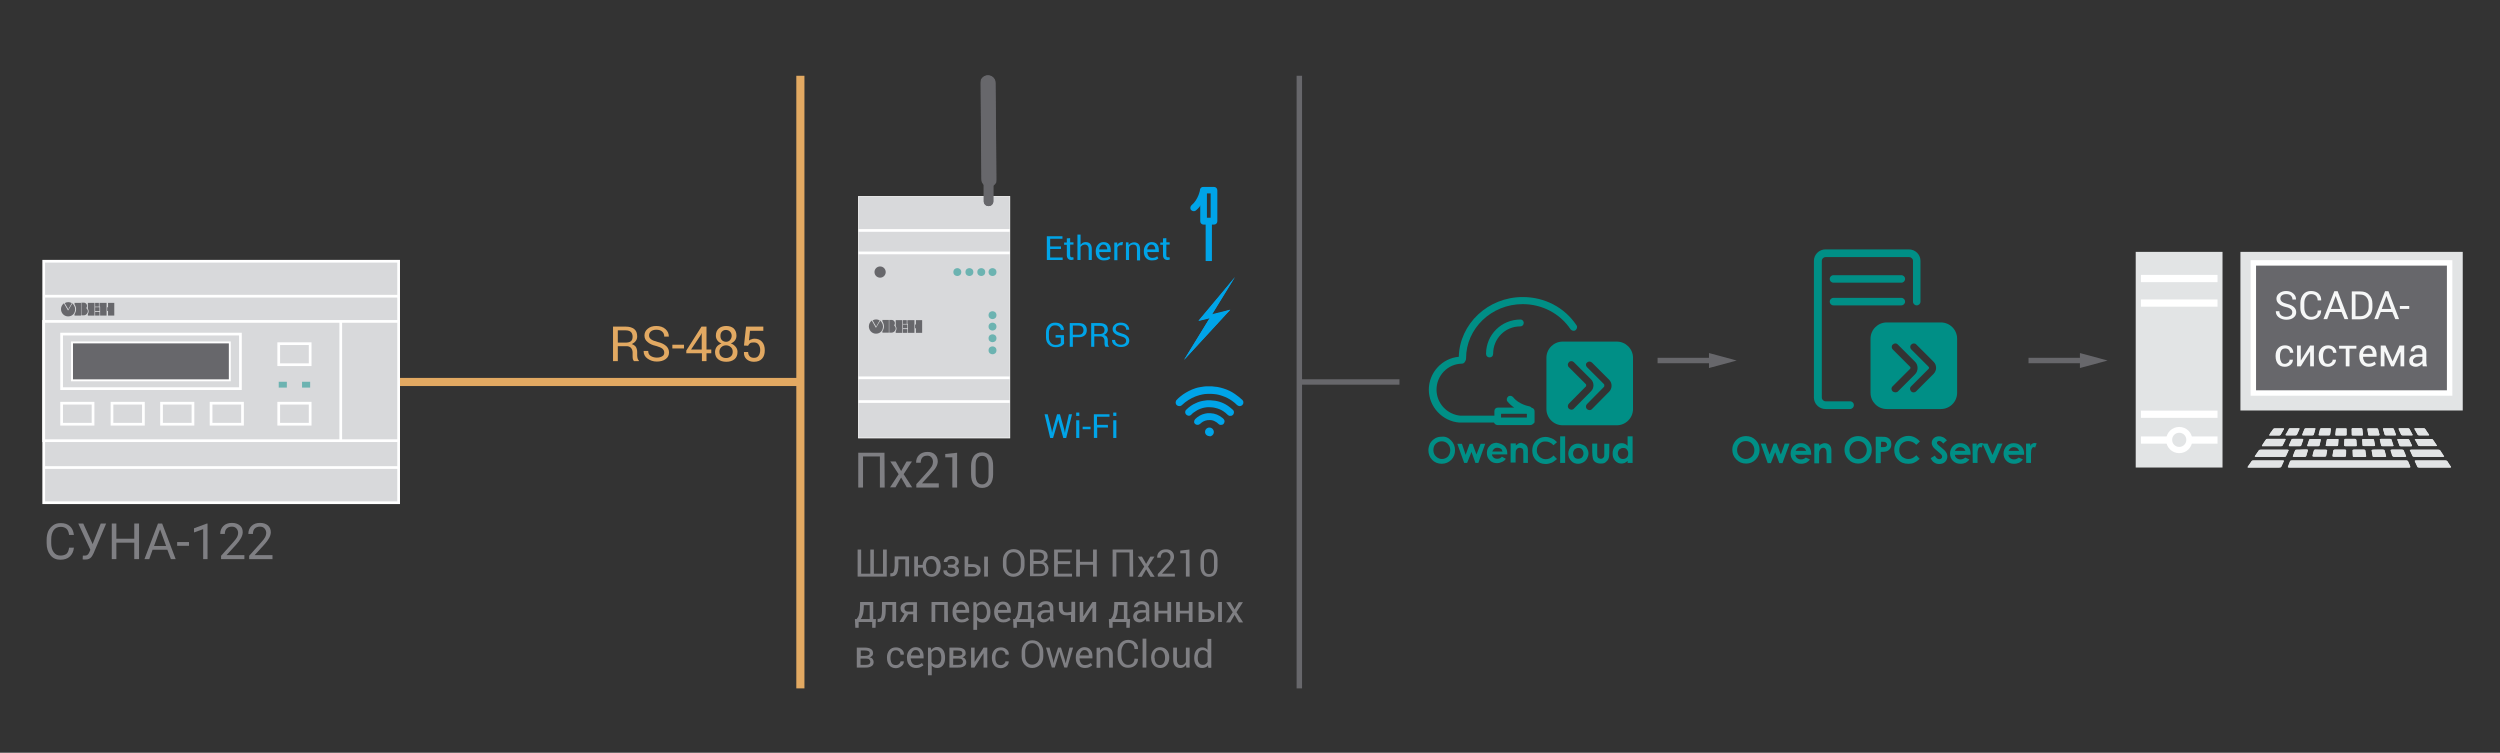 <?xml version="1.0" encoding="utf-8"?>
<!-- Generator: Adobe Illustrator 26.0.2, SVG Export Plug-In . SVG Version: 6.00 Build 0)  -->
<svg version="1.1" id="Слой_1" xmlns="http://www.w3.org/2000/svg" xmlns:xlink="http://www.w3.org/1999/xlink" x="0px" y="0px"
	 width="1201px" height="361.6px" viewBox="0 0 1201 361.6" enable-background="new 0 0 1201 361.6" xml:space="preserve">
<rect x="0" y="0" width="1201" height="361.6" fill="#333333" stroke="none"/>
<line fill="none" stroke="#E2A962" stroke-width="3.904" stroke-miterlimit="10" x1="384.5" y1="183.5" x2="186" y2="183.5"/>
<line fill="none" stroke="#67676B" stroke-width="2.603" stroke-miterlimit="10" x1="672.3" y1="183.5" x2="624.2" y2="183.5"/>
<g>
	<g>
		<line fill="none" stroke="#67676B" stroke-width="2.607" stroke-miterlimit="10" x1="823.4" y1="173.2" x2="796.3" y2="173.2"/>
		<g>
			<polygon fill="#67676B" points="821,169.6 834.3,173.2 821,176.8 			"/>
		</g>
	</g>
</g>
<g>
	<g>
		<line fill="none" stroke="#67676B" stroke-width="2.607" stroke-miterlimit="10" x1="1001.6" y1="173.2" x2="974.5" y2="173.2"/>
		<g>
			<polygon fill="#67676B" points="999.2,169.6 1012.5,173.2 999.2,176.8 			"/>
		</g>
	</g>
</g>
<g>
	<path fill="#E2A962" d="M296.8,166.3v7.2h-2.3v-16.6h6c1.8,0,3.2,0.4,4.2,1.2s1.4,2,1.4,3.5c0,0.9-0.2,1.6-0.7,2.2
		c-0.4,0.6-1.1,1.1-1.9,1.5c0.9,0.3,1.6,0.8,2,1.4c0.4,0.7,0.6,1.5,0.6,2.5v1.6c0,0.5,0.1,1,0.2,1.4s0.3,0.7,0.6,1v0.3h-2.3
		c-0.3-0.3-0.5-0.6-0.6-1.1s-0.1-1-0.1-1.6v-1.5c0-0.9-0.3-1.6-0.8-2.2c-0.5-0.5-1.2-0.8-2.1-0.8L296.8,166.3L296.8,166.3z
		 M296.8,164.6h3.5c1.3,0,2.2-0.2,2.8-0.7c0.6-0.5,0.8-1.2,0.8-2.2c0-0.9-0.3-1.7-0.8-2.2s-1.4-0.8-2.5-0.8h-3.8V164.6z"/>
	<path fill="#E2A962" d="M319.1,169.4c0-0.8-0.3-1.4-0.9-1.9s-1.6-0.9-3-1.3c-1.8-0.4-3.1-1-4.1-1.9c-1-0.8-1.5-1.8-1.5-3.1
		s0.5-2.4,1.6-3.3c1.1-0.9,2.4-1.3,4.1-1.3c1.8,0,3.3,0.5,4.4,1.5s1.6,2.2,1.6,3.5v0.1h-2.2c0-1-0.3-1.8-1-2.4
		c-0.6-0.6-1.6-0.9-2.8-0.9c-1.1,0-2,0.3-2.6,0.8s-0.9,1.2-0.9,2c0,0.7,0.3,1.3,1,1.8c0.6,0.5,1.7,0.9,3.2,1.3
		c1.8,0.4,3.1,1.1,4,1.9c0.9,0.8,1.4,1.9,1.4,3.1c0,1.3-0.5,2.4-1.6,3.2s-2.5,1.2-4.3,1.2c-1.7,0-3.1-0.5-4.4-1.4s-1.9-2.1-1.9-3.6
		v-0.1h2.2c0,1.1,0.4,1.9,1.2,2.4s1.8,0.8,2.9,0.8s2-0.2,2.7-0.7C318.8,170.8,319.1,170.2,319.1,169.4z"/>
	<path fill="#E2A962" d="M328.6,167.4H323v-1.8h5.6V167.4z"/>
	<path fill="#E2A962" d="M339.4,167.9h2.3v1.8h-2.3v3.8h-2.2v-3.8h-7.5v-1.3l7.3-11.5h2.4L339.4,167.9L339.4,167.9z M332,167.9h5.1
		v-7.8H337l-0.2,0.6L332,167.9z"/>
	<path fill="#E2A962" d="M353.8,161.2c0,0.9-0.2,1.6-0.7,2.3s-1.1,1.1-2,1.5c1,0.3,1.7,0.9,2.3,1.6c0.6,0.7,0.9,1.5,0.9,2.5
		c0,1.5-0.5,2.7-1.5,3.5s-2.3,1.2-3.9,1.2s-2.9-0.4-3.9-1.2s-1.5-2-1.5-3.5c0-0.9,0.3-1.8,0.8-2.5s1.3-1.2,2.3-1.6
		c-0.8-0.3-1.5-0.8-2-1.5s-0.7-1.4-0.7-2.3c0-1.5,0.5-2.6,1.4-3.4c0.9-0.8,2.1-1.2,3.6-1.2s2.7,0.4,3.6,1.2
		C353.3,158.6,353.8,159.8,353.8,161.2z M352,169c0-0.9-0.3-1.7-0.9-2.2c-0.6-0.6-1.4-0.9-2.3-0.9s-1.7,0.3-2.3,0.9
		c-0.6,0.6-0.9,1.3-0.9,2.2s0.3,1.7,0.9,2.2s1.3,0.8,2.3,0.8c0.9,0,1.7-0.3,2.3-0.8C351.7,170.7,352,169.9,352,169z M351.5,161.3
		c0-0.8-0.3-1.5-0.8-2s-1.2-0.8-2-0.8s-1.4,0.3-1.9,0.8s-0.7,1.2-0.7,2.1c0,0.8,0.2,1.5,0.7,2s1.2,0.8,2,0.8s1.4-0.3,1.9-0.8
		C351.2,162.8,351.5,162.1,351.5,161.3z"/>
	<path fill="#E2A962" d="M357.4,166l1-9.1h8.3v2h-6.4l-0.5,4.7c0.4-0.3,0.7-0.5,1.2-0.6c0.4-0.2,0.9-0.3,1.5-0.3
		c1.5,0,2.7,0.5,3.6,1.5s1.3,2.4,1.3,4.1c0,1.7-0.4,3-1.3,4s-2.2,1.5-3.9,1.5c-1.4,0-2.6-0.4-3.5-1.2s-1.4-1.9-1.3-3.4v-0.1h2
		c0,0.9,0.3,1.6,0.8,2.1s1.2,0.7,2,0.7c1,0,1.7-0.3,2.2-1s0.8-1.6,0.8-2.8c0-1.1-0.3-1.9-0.8-2.6c-0.5-0.7-1.3-1-2.2-1
		c-0.9,0-1.5,0.1-1.9,0.4c-0.4,0.3-0.7,0.7-0.9,1.2L357.4,166z"/>
</g>
<g>
	<line fill="none" stroke="#E2A962" stroke-width="3.904" stroke-miterlimit="10" x1="384.5" y1="330.7" x2="384.5" y2="36.4"/>
	<line fill="none" stroke="#67676B" stroke-width="2.603" stroke-miterlimit="10" x1="624.2" y1="330.7" x2="624.2" y2="36.4"/>
	<g>
		<g>
			<path fill="#7F7F83" d="M413.7,264v11.6h4.4V264h1.7v11.6h4.4V264h1.8v13h-14v-13H413.7z"/>
			<path fill="#7F7F83" d="M436.7,267.3v9.6h-1.8v-8.2h-3.3v2.7c0,1.9-0.3,3.3-0.8,4.2c-0.5,0.9-1.4,1.3-2.6,1.3h-0.5v-1.5h0.4
				c0.6,0,1.1-0.3,1.3-0.9s0.4-1.6,0.4-3.1v-4.1H436.7z"/>
			<path fill="#7F7F83" d="M440.9,271.4h2.3c0.1-1.3,0.6-2.3,1.3-3.1c0.8-0.8,1.7-1.2,3-1.2s2.4,0.5,3.2,1.4
				c0.8,0.9,1.2,2.1,1.2,3.5v0.2c0,1.4-0.4,2.6-1.2,3.5c-0.8,0.9-1.8,1.4-3.1,1.4c-1.2,0-2.2-0.4-3-1.2c-0.8-0.8-1.2-1.9-1.3-3.2
				H441v4.2h-1.8v-9.6h1.8v4.1H440.9z M444.9,272.3c0,1,0.2,1.9,0.6,2.5c0.4,0.7,1.1,1,1.9,1s1.5-0.3,1.9-1s0.6-1.5,0.6-2.5v-0.2
				c0-1-0.2-1.8-0.7-2.5c-0.4-0.7-1.1-1-1.9-1s-1.5,0.3-1.9,1s-0.6,1.5-0.6,2.5v0.2H444.9z"/>
			<path fill="#7F7F83" d="M457.3,271.3c0.6,0,1.1-0.1,1.3-0.4s0.4-0.6,0.4-1s-0.2-0.7-0.5-1s-0.8-0.4-1.4-0.4s-1,0.1-1.4,0.4
				s-0.6,0.6-0.6,1.1h-1.7v-0.1c0-0.8,0.3-1.5,1-2s1.6-0.8,2.6-0.8c1.1,0,2,0.2,2.6,0.7s1,1.2,1,2.1c0,0.4-0.1,0.8-0.4,1.2
				c-0.3,0.4-0.6,0.6-1.1,0.8c0.5,0.2,1,0.5,1.2,0.9c0.3,0.4,0.4,0.8,0.4,1.4c0,0.9-0.3,1.6-1,2.1s-1.6,0.8-2.7,0.8
				c-1,0-1.9-0.3-2.7-0.8c-0.8-0.5-1.1-1.2-1.1-2.2V274h1.7c0,0.5,0.2,0.8,0.6,1.2c0.4,0.3,0.9,0.5,1.5,0.5s1.1-0.1,1.5-0.4
				s0.5-0.7,0.5-1.1c0-0.5-0.2-0.9-0.5-1.1s-0.8-0.4-1.4-0.4h-1.7v-1.4L457.3,271.3L457.3,271.3z"/>
			<path fill="#7F7F83" d="M465.1,271h2.4c1.1,0,2,0.3,2.7,0.8s0.9,1.3,0.9,2.1c0,0.9-0.3,1.6-1,2.2c-0.6,0.6-1.5,0.8-2.6,0.8h-4.1
				v-9.6h1.8L465.1,271L465.1,271z M465.1,272.4v3.2h2.4c0.6,0,1.1-0.2,1.4-0.5s0.4-0.7,0.4-1.1s-0.2-0.8-0.5-1.1
				c-0.3-0.3-0.8-0.5-1.4-0.5H465.1z M474.6,277h-1.8v-9.6h1.8V277z"/>
			<path fill="#7F7F83" d="M492.2,271.6c0,1.6-0.5,2.9-1.5,3.9s-2.3,1.6-3.8,1.6s-2.7-0.5-3.7-1.6c-0.9-1-1.4-2.4-1.4-3.9v-2.3
				c0-1.6,0.5-2.9,1.4-3.9s2.2-1.6,3.7-1.6c1.6,0,2.8,0.5,3.8,1.6s1.5,2.4,1.5,3.9V271.6z M490.4,269.3c0-1.2-0.3-2.2-1-2.9
				c-0.6-0.8-1.5-1.1-2.6-1.1c-1,0-1.8,0.4-2.4,1.1c-0.6,0.8-0.9,1.7-0.9,2.9v2.3c0,1.2,0.3,2.2,0.9,2.9c0.6,0.8,1.4,1.1,2.4,1.1
				c1.1,0,1.9-0.4,2.6-1.1c0.6-0.8,1-1.7,1-2.9V269.3z"/>
			<path fill="#7F7F83" d="M494.8,277v-13h4.2c1.4,0,2.4,0.3,3.2,0.9c0.8,0.6,1.1,1.5,1.1,2.6c0,0.6-0.2,1.1-0.6,1.5
				c-0.4,0.5-0.9,0.8-1.5,1c0.8,0.2,1.4,0.5,1.8,1.1s0.7,1.3,0.7,2.1c0,1.2-0.4,2.1-1.2,2.7c-0.8,0.6-1.8,0.9-3.1,0.9h-4.6V277z
				 M496.5,269.5h2.8c0.7,0,1.2-0.2,1.6-0.5c0.4-0.4,0.6-0.9,0.6-1.5c0-0.7-0.2-1.2-0.7-1.6c-0.4-0.3-1.1-0.5-1.9-0.5h-2.4V269.5z
				 M496.5,270.9v4.7h3c0.8,0,1.4-0.2,1.9-0.6c0.4-0.4,0.7-1,0.7-1.7c0-0.8-0.2-1.3-0.6-1.8c-0.4-0.4-0.9-0.6-1.7-0.6H496.5z"/>
			<path fill="#7F7F83" d="M514.1,271h-5.9v4.6h6.8v1.4h-8.6v-13h8.5v1.4h-6.7v4.2h5.9L514.1,271L514.1,271z"/>
			<path fill="#7F7F83" d="M526.9,277h-1.8v-5.7h-6.3v5.7H517v-13h1.8v5.9h6.3V264h1.8V277z"/>
			<path fill="#7F7F83" d="M544.4,277h-1.8v-11.6h-6.3V277h-1.8v-13h9.8L544.4,277L544.4,277z"/>
			<path fill="#7F7F83" d="M550.6,270.9l2-3.5h2l-3.1,4.8l3.2,4.9h-2l-2.1-3.6l-2.1,3.6h-2l3.2-4.9l-3.1-4.8h2L550.6,270.9z"/>
			<path fill="#7F7F83" d="M564.6,277h-8.4v-1.2l4.2-4.7c0.8-0.8,1.3-1.5,1.5-2c0.3-0.5,0.4-1,0.4-1.5c0-0.6-0.2-1.2-0.6-1.6
				c-0.4-0.4-0.9-0.7-1.5-0.7c-0.9,0-1.6,0.2-2,0.7s-0.6,1.1-0.6,1.9h-1.7v-0.1c0-1.1,0.3-2.1,1.1-2.8c0.8-0.8,1.8-1.1,3.2-1.1
				c1.2,0,2.1,0.3,2.8,1s1,1.5,1,2.6c0,0.7-0.2,1.4-0.6,2.1c-0.4,0.7-1,1.5-1.8,2.3l-3.4,3.7l0,0h6.2v1.4H564.6z"/>
			<path fill="#7F7F83" d="M571.5,277h-1.8v-11.2H567v-1.3l4.4-0.5L571.5,277L571.5,277z"/>
			<path fill="#7F7F83" d="M584.9,272c0,1.7-0.4,2.9-1.1,3.8c-0.7,0.9-1.7,1.3-3,1.3s-2.3-0.4-3-1.3s-1.1-2.1-1.1-3.8v-3.1
				c0-1.6,0.4-2.9,1.1-3.8s1.7-1.3,3-1.3s2.3,0.4,3,1.3s1.1,2.2,1.1,3.8V272z M583.2,268.6c0-1.1-0.2-2-0.6-2.5
				c-0.4-0.6-1-0.8-1.8-0.8s-1.4,0.3-1.8,0.8c-0.4,0.6-0.6,1.4-0.6,2.5v3.8c0,1.1,0.2,2,0.6,2.5c0.4,0.6,1,0.9,1.8,0.9
				s1.4-0.3,1.8-0.9c0.4-0.6,0.6-1.4,0.6-2.5V268.6z"/>
			<path fill="#7F7F83" d="M411.5,297.4c0.5-0.6,0.9-1.2,1.1-1.8s0.4-1.6,0.5-2.8l0.1-3.6h6.3v8.2h1.3l-0.2,4.2H419v-2.8h-6.5v2.8
				h-1.6l-0.2-4.2L411.5,297.4L411.5,297.4z M414.9,292.8c-0.1,1.1-0.2,2-0.5,2.7c-0.2,0.8-0.5,1.4-0.9,1.9h4.3v-6.7H415
				L414.9,292.8z"/>
			<path fill="#7F7F83" d="M430.5,289.2v9.6h-1.8v-8.2h-3.2v2.7c0,1.9-0.3,3.3-0.8,4.2c-0.5,0.9-1.4,1.3-2.6,1.3h-0.5v-1.5h0.4
				c0.6,0,1.1-0.3,1.3-0.9s0.4-1.6,0.4-3.1v-4.1H430.5z"/>
			<path fill="#7F7F83" d="M440.5,289.2v9.6h-1.8v-3.7h-2.4l-2.3,3.7h-1.9l2.4-4c-0.6-0.2-1.1-0.6-1.4-1s-0.5-1-0.5-1.6
				c0-0.9,0.3-1.6,1-2.1s1.6-0.8,2.7-0.8h4.2V289.2z M434.5,292.2c0,0.4,0.1,0.8,0.4,1.1c0.3,0.3,0.7,0.5,1.3,0.5h2.5v-3.2h-2.3
				c-0.6,0-1.1,0.2-1.4,0.5C434.6,291.4,434.5,291.7,434.5,292.2z"/>
			<path fill="#7F7F83" d="M455.4,298.8h-1.8v-8.2h-4.3v8.2h-1.8v-9.6h7.8L455.4,298.8L455.4,298.8z"/>
			<path fill="#7F7F83" d="M462,299c-1.3,0-2.4-0.4-3.2-1.3s-1.2-2-1.2-3.5v-0.4c0-1.4,0.4-2.5,1.2-3.4s1.8-1.4,2.9-1.4
				c1.3,0,2.3,0.4,2.9,1.2c0.7,0.8,1,1.8,1,3.1v1.1h-6.2l0,0c0,0.9,0.3,1.7,0.7,2.3c0.5,0.6,1.1,0.9,1.9,0.9c0.6,0,1.1-0.1,1.6-0.3
				c0.4-0.2,0.8-0.4,1.2-0.7l0.7,1.1c-0.3,0.3-0.8,0.6-1.4,0.9S462.8,299,462,299z M461.7,290.4c-0.6,0-1.1,0.2-1.5,0.7
				s-0.7,1.1-0.8,1.9l0,0h4.4v-0.2c0-0.7-0.2-1.3-0.6-1.7C463,290.6,462.4,290.4,461.7,290.4z"/>
			<path fill="#7F7F83" d="M475.8,294.4c0,1.4-0.3,2.5-1,3.4s-1.6,1.3-2.7,1.3c-0.6,0-1.1-0.1-1.6-0.3c-0.4-0.2-0.8-0.5-1.1-0.9v4.7
				h-1.8v-13.3h1.3l0.3,1.2c0.3-0.5,0.7-0.8,1.2-1.1s1-0.4,1.6-0.4c1.2,0,2.1,0.5,2.8,1.4c0.7,0.9,1,2.2,1,3.7L475.8,294.4
				L475.8,294.4z M474.1,294.2c0-1.1-0.2-2-0.6-2.7s-1.1-1.1-1.9-1.1c-0.5,0-0.9,0.1-1.3,0.3c-0.4,0.2-0.6,0.5-0.9,0.9v4.6
				c0.2,0.4,0.5,0.7,0.9,0.9c0.4,0.2,0.8,0.3,1.3,0.3c0.8,0,1.5-0.3,1.9-0.9s0.6-1.4,0.6-2.4V294.2z"/>
			<path fill="#7F7F83" d="M482,299c-1.3,0-2.4-0.4-3.2-1.3s-1.2-2-1.2-3.5v-0.4c0-1.4,0.4-2.5,1.2-3.4s1.8-1.4,2.9-1.4
				c1.3,0,2.3,0.4,2.9,1.2c0.7,0.8,1,1.8,1,3.1v1.1h-6.2l0,0c0,0.9,0.3,1.7,0.7,2.3c0.5,0.6,1.1,0.9,1.9,0.9c0.6,0,1.1-0.1,1.6-0.3
				c0.4-0.2,0.8-0.4,1.2-0.7l0.7,1.1c-0.3,0.3-0.8,0.6-1.4,0.9S482.8,299,482,299z M481.7,290.4c-0.6,0-1.1,0.2-1.5,0.7
				s-0.7,1.1-0.8,1.9l0,0h4.4v-0.2c0-0.7-0.2-1.3-0.6-1.7C483,290.6,482.4,290.4,481.7,290.4z"/>
			<path fill="#7F7F83" d="M487.5,297.4c0.5-0.6,0.9-1.2,1.1-1.8s0.4-1.6,0.5-2.8l0.1-3.6h6.3v8.2h1.3l-0.2,4.2H495v-2.8h-6.5v2.8
				h-1.6l-0.2-4.2L487.5,297.4L487.5,297.4z M490.9,292.8c-0.1,1.1-0.2,2-0.5,2.7c-0.2,0.8-0.5,1.4-0.9,1.9h4.3v-6.7H491
				L490.9,292.8z"/>
			<path fill="#7F7F83" d="M504.6,298.8c-0.1-0.3-0.1-0.5-0.1-0.8s-0.1-0.4-0.1-0.7c-0.3,0.5-0.8,0.8-1.3,1.2
				c-0.5,0.3-1.1,0.5-1.7,0.5c-1,0-1.8-0.3-2.3-0.8s-0.8-1.2-0.8-2.1s0.4-1.6,1.1-2.2s1.8-0.8,3-0.8h1.9v-1c0-0.6-0.2-1-0.5-1.3
				s-0.8-0.5-1.5-0.5c-0.6,0-1,0.1-1.4,0.4s-0.5,0.6-0.5,1h-1.7v-0.1c0-0.7,0.3-1.3,1-1.9s1.6-0.9,2.7-0.9s2,0.3,2.6,0.8
				c0.7,0.6,1,1.4,1,2.4v4.6c0,0.3,0,0.7,0.1,1c0,0.3,0.1,0.6,0.2,0.9h-1.7V298.8z M501.7,297.5c0.6,0,1.2-0.2,1.7-0.5
				s0.8-0.7,1-1.1v-1.6h-2c-0.7,0-1.3,0.2-1.7,0.5c-0.4,0.4-0.6,0.8-0.6,1.3c0,0.4,0.1,0.8,0.4,1
				C500.8,297.4,501.2,297.5,501.7,297.5z"/>
			<path fill="#7F7F83" d="M516.2,298.8h-1.7v-3.5c-0.3,0.1-0.7,0.2-1,0.2c-0.4,0-0.7,0.1-1.1,0.1c-1.2,0-2.1-0.3-2.7-0.9
				c-0.7-0.6-1-1.5-1-2.7v-2.8h1.8v2.8c0,0.8,0.2,1.3,0.5,1.7c0.3,0.4,0.8,0.5,1.5,0.5c0.4,0,0.8,0,1.1-0.1c0.4,0,0.7-0.1,1.1-0.2
				v-4.8h1.8v9.7H516.2z"/>
			<path fill="#7F7F83" d="M524.8,289.2h1.8v9.6h-1.8V292h-0.1l-4.3,6.8h-1.7v-9.6h1.7v6.8h0.1L524.8,289.2z"/>
			<path fill="#7F7F83" d="M533.6,297.4c0.5-0.6,0.9-1.2,1.1-1.8s0.4-1.6,0.5-2.8l0.1-3.6h6.3v8.2h1.3l-0.2,4.2h-1.6v-2.8h-6.6v2.8
				h-1.6l-0.2-4.2L533.6,297.4L533.6,297.4z M537,292.8c-0.1,1.1-0.2,2-0.5,2.7c-0.2,0.8-0.5,1.4-0.9,1.9h4.3v-6.7h-2.8L537,292.8z"
				/>
			<path fill="#7F7F83" d="M550.7,298.8c-0.1-0.3-0.1-0.5-0.1-0.8s-0.1-0.4-0.1-0.7c-0.3,0.5-0.8,0.8-1.3,1.2
				c-0.5,0.3-1.1,0.5-1.7,0.5c-1,0-1.8-0.3-2.3-0.8s-0.8-1.2-0.8-2.1s0.4-1.6,1.1-2.2s1.8-0.8,3-0.8h1.9v-1c0-0.6-0.2-1-0.5-1.3
				s-0.8-0.5-1.5-0.5c-0.6,0-1,0.1-1.4,0.4s-0.5,0.6-0.5,1h-1.7v-0.1c0-0.7,0.3-1.3,1-1.9s1.6-0.9,2.7-0.9c1.1,0,2,0.3,2.6,0.8
				c0.7,0.6,1,1.4,1,2.4v4.6c0,0.3,0,0.7,0.1,1c0,0.3,0.1,0.6,0.2,0.9h-1.7V298.8z M547.8,297.5c0.6,0,1.2-0.2,1.7-0.5
				s0.8-0.7,1-1.1v-1.6h-2c-0.7,0-1.3,0.2-1.7,0.5c-0.4,0.4-0.6,0.8-0.6,1.3c0,0.4,0.1,0.8,0.4,1
				C546.9,297.4,547.2,297.5,547.8,297.5z"/>
			<path fill="#7F7F83" d="M562.6,298.8h-1.8v-4.1h-4.3v4.1h-1.8v-9.6h1.8v4.2h4.3v-4.2h1.8V298.8z"/>
			<path fill="#7F7F83" d="M572.9,298.8h-1.8v-4.1h-4.3v4.1H565v-9.6h1.8v4.2h4.3v-4.2h1.8V298.8z"/>
			<path fill="#7F7F83" d="M577.5,292.9h2.4c1.1,0,2,0.3,2.7,0.8s0.9,1.3,0.9,2.1c0,0.9-0.3,1.6-1,2.2c-0.6,0.6-1.5,0.8-2.6,0.8
				h-4.1v-9.6h1.8v3.7H577.5z M577.5,294.2v3.2h2.4c0.6,0,1.1-0.2,1.4-0.5c0.3-0.3,0.4-0.7,0.4-1.1s-0.2-0.8-0.5-1.1
				c-0.3-0.3-0.8-0.5-1.4-0.5H577.5z M587,298.8h-1.8v-9.6h1.8V298.8z"/>
			<path fill="#7F7F83" d="M593.1,292.8l2-3.5h2l-3.1,4.8l3.2,4.9h-2l-2.1-3.6L591,299h-2l3.2-4.9l-3.1-4.8h2L593.1,292.8z"/>
			<path fill="#7F7F83" d="M411.6,320.7v-9.6h3.8c1.3,0,2.3,0.2,3,0.7c0.7,0.4,1,1.1,1,2c0,0.5-0.1,0.9-0.4,1.2
				c-0.3,0.4-0.7,0.6-1.2,0.8c0.6,0.1,1.1,0.4,1.4,0.8s0.5,0.9,0.5,1.4c0,0.9-0.3,1.6-1,2c-0.7,0.5-1.6,0.7-2.7,0.7H411.6z
				 M413.4,315.1h2.1c0.7,0,1.3-0.1,1.7-0.3c0.4-0.2,0.6-0.5,0.6-1s-0.2-0.8-0.6-1s-0.9-0.3-1.7-0.3h-2v2.6H413.4z M413.4,316.5v2.9
				h2.7c0.6,0,1.1-0.1,1.5-0.4s0.5-0.6,0.5-1.1s-0.2-0.8-0.5-1.1s-0.8-0.4-1.5-0.4h-2.7V316.5z"/>
			<path fill="#7F7F83" d="M430.4,319.5c0.6,0,1.1-0.2,1.5-0.5c0.4-0.4,0.7-0.8,0.7-1.3h1.6v0.1c0,0.8-0.3,1.6-1.1,2.2
				c-0.8,0.6-1.7,1-2.7,1c-1.4,0-2.5-0.5-3.2-1.4s-1.1-2.1-1.1-3.4v-0.4c0-1.4,0.4-2.5,1.1-3.4s1.8-1.4,3.2-1.4c1.1,0,2,0.3,2.8,1
				s1.1,1.5,1,2.4v0.1h-1.6c0-0.6-0.2-1.1-0.6-1.5s-0.9-0.6-1.6-0.6c-0.9,0-1.6,0.3-2,1s-0.6,1.5-0.6,2.4v0.4c0,1,0.2,1.8,0.6,2.5
				C428.8,319.2,429.5,319.5,430.4,319.5z"/>
			<path fill="#7F7F83" d="M440.1,320.9c-1.3,0-2.4-0.4-3.2-1.3s-1.2-2-1.2-3.5v-0.4c0-1.4,0.4-2.5,1.2-3.4s1.8-1.4,2.9-1.4
				c1.3,0,2.3,0.4,2.9,1.2c0.7,0.8,1,1.8,1,3.1v1.1h-6.2l0,0c0,0.9,0.3,1.7,0.7,2.3c0.5,0.6,1.1,0.9,1.9,0.9c0.6,0,1.1-0.1,1.6-0.3
				c0.4-0.2,0.8-0.4,1.2-0.7l0.7,1.1c-0.3,0.3-0.8,0.6-1.4,0.9S440.9,320.9,440.1,320.9z M439.9,312.3c-0.6,0-1.1,0.2-1.5,0.7
				s-0.7,1.1-0.8,1.9l0,0h4.4v-0.2c0-0.7-0.2-1.3-0.6-1.7C441.1,312.5,440.6,312.3,439.9,312.3z"/>
			<path fill="#7F7F83" d="M454,316.2c0,1.4-0.3,2.5-1,3.4s-1.6,1.3-2.7,1.3c-0.6,0-1.1-0.1-1.6-0.3c-0.4-0.2-0.8-0.5-1.1-0.9v4.7
				h-1.8v-13.3h1.3l0.3,1.2c0.3-0.5,0.7-0.8,1.2-1.1s1-0.4,1.6-0.4c1.2,0,2.1,0.5,2.8,1.4c0.7,0.9,1,2.2,1,3.7L454,316.2L454,316.2z
				 M452.2,316.1c0-1.1-0.2-2-0.6-2.7s-1.1-1.1-1.9-1.1c-0.5,0-0.9,0.1-1.3,0.3c-0.4,0.2-0.6,0.5-0.9,0.9v4.6
				c0.2,0.4,0.5,0.7,0.9,0.9c0.4,0.2,0.8,0.3,1.3,0.3c0.8,0,1.5-0.3,1.9-0.9s0.6-1.4,0.6-2.4V316.1z"/>
			<path fill="#7F7F83" d="M456.1,320.7v-9.6h3.8c1.3,0,2.3,0.2,3,0.7c0.7,0.4,1,1.1,1,2c0,0.5-0.1,0.9-0.4,1.2
				c-0.3,0.4-0.7,0.6-1.2,0.8c0.6,0.1,1.1,0.4,1.4,0.8s0.5,0.9,0.5,1.4c0,0.9-0.3,1.6-1,2c-0.7,0.5-1.6,0.7-2.7,0.7H456.1z
				 M457.9,315.1h2.1c0.7,0,1.3-0.1,1.7-0.3c0.4-0.2,0.6-0.5,0.6-1s-0.2-0.8-0.6-1s-0.9-0.3-1.7-0.3h-2v2.6H457.9z M457.9,316.5v2.9
				h2.7c0.6,0,1.1-0.1,1.5-0.4s0.5-0.6,0.5-1.1s-0.2-0.8-0.5-1.1s-0.8-0.4-1.5-0.4h-2.7V316.5z"/>
			<path fill="#7F7F83" d="M472.5,311.1h1.8v9.6h-1.8v-6.8h-0.1l-4.3,6.8h-1.6v-9.6h1.7v6.8h0.1L472.5,311.1z"/>
			<path fill="#7F7F83" d="M480.8,319.5c0.6,0,1.1-0.2,1.5-0.5c0.4-0.4,0.7-0.8,0.7-1.3h1.6v0.1c0,0.8-0.3,1.6-1.1,2.2
				c-0.8,0.6-1.7,1-2.7,1c-1.4,0-2.5-0.5-3.2-1.4s-1.1-2.1-1.1-3.4v-0.4c0-1.4,0.4-2.5,1.1-3.4s1.8-1.4,3.2-1.4c1.1,0,2,0.3,2.8,1
				s1.1,1.5,1,2.4v0.1H483c0-0.6-0.2-1.1-0.6-1.5s-0.9-0.6-1.6-0.6c-0.9,0-1.6,0.3-2,1s-0.6,1.5-0.6,2.4v0.4c0,1,0.2,1.8,0.6,2.5
				C479.2,319.2,479.8,319.5,480.8,319.5z"/>
			<path fill="#7F7F83" d="M501.2,315.4c0,1.6-0.5,2.9-1.5,3.9s-2.3,1.6-3.8,1.6s-2.7-0.5-3.7-1.6c-0.9-1-1.4-2.4-1.4-3.9v-2.3
				c0-1.6,0.5-2.9,1.4-3.9s2.2-1.6,3.7-1.6c1.6,0,2.8,0.5,3.8,1.6s1.5,2.4,1.5,3.9V315.4z M499.4,313c0-1.2-0.3-2.2-1-2.9
				c-0.6-0.8-1.5-1.1-2.6-1.1c-1,0-1.8,0.4-2.4,1.1c-0.6,0.8-0.9,1.7-0.9,2.9v2.3c0,1.2,0.3,2.2,0.9,2.9c0.6,0.8,1.4,1.1,2.4,1.1
				c1.1,0,1.9-0.4,2.6-1.1c0.6-0.8,1-1.7,1-2.9V313z"/>
			<path fill="#7F7F83" d="M505.9,317.2l0.2,1.2h0.1l0.2-1.2l1.9-6.1h1.4l1.9,6.1l0.3,1.3h0.1l0.3-1.3l1.5-6.1h1.7l-2.8,9.6h-1.4
				l-1.9-5.9l-0.4-1.6h-0.1l-0.4,1.6l-1.8,5.9h-1.4l-2.8-9.6h1.7L505.9,317.2z"/>
			<path fill="#7F7F83" d="M521.2,320.9c-1.3,0-2.4-0.4-3.2-1.3s-1.2-2-1.2-3.5v-0.4c0-1.4,0.4-2.5,1.2-3.4s1.8-1.4,2.9-1.4
				c1.3,0,2.3,0.4,2.9,1.2c0.7,0.8,1,1.8,1,3.1v1.1h-6.2l0,0c0,0.9,0.3,1.7,0.7,2.3c0.5,0.6,1.1,0.9,1.9,0.9c0.6,0,1.1-0.1,1.6-0.3
				c0.4-0.2,0.8-0.4,1.2-0.7l0.7,1.1c-0.3,0.3-0.8,0.6-1.4,0.9S522,320.9,521.2,320.9z M521,312.3c-0.6,0-1.1,0.2-1.5,0.7
				s-0.7,1.1-0.8,1.9l0,0h4.4v-0.2c0-0.7-0.2-1.3-0.6-1.7C522.2,312.5,521.7,312.3,521,312.3z"/>
			<path fill="#7F7F83" d="M528.4,311.1l0.1,1.4c0.3-0.5,0.7-0.9,1.2-1.2c0.5-0.3,1-0.4,1.6-0.4c1,0,1.8,0.3,2.4,0.9
				c0.6,0.6,0.9,1.5,0.9,2.8v6.1h-1.8v-6c0-0.8-0.2-1.5-0.5-1.8c-0.3-0.4-0.8-0.5-1.5-0.5c-0.5,0-1,0.1-1.3,0.4s-0.7,0.6-0.9,1v7
				h-1.8v-9.6L528.4,311.1L528.4,311.1z"/>
			<path fill="#7F7F83" d="M546.7,316.5L546.7,316.5c0,1.3-0.4,2.3-1.3,3.1c-0.9,0.8-2,1.2-3.5,1.2s-2.7-0.5-3.6-1.6
				c-0.9-1-1.4-2.4-1.4-3.9V313c0-1.6,0.5-2.9,1.4-4c0.9-1,2.1-1.6,3.6-1.6s2.6,0.4,3.5,1.2c0.9,0.8,1.3,1.8,1.3,3.1v0.1H545
				c0-0.9-0.3-1.6-0.8-2.2c-0.5-0.5-1.3-0.8-2.3-0.8s-1.8,0.4-2.3,1.2s-0.9,1.8-0.9,2.9v2.3c0,1.2,0.3,2.2,0.9,3s1.4,1.2,2.3,1.2
				c1,0,1.7-0.3,2.3-0.8c0.5-0.5,0.8-1.2,0.8-2.2L546.7,316.5L546.7,316.5z"/>
			<path fill="#7F7F83" d="M550.7,320.7h-1.8v-13.9h1.8V320.7z"/>
			<path fill="#7F7F83" d="M553,315.8c0-1.4,0.4-2.6,1.2-3.5s1.8-1.4,3.1-1.4s2.4,0.5,3.2,1.4s1.2,2.1,1.2,3.5v0.2
				c0,1.4-0.4,2.6-1.2,3.5s-1.8,1.4-3.1,1.4s-2.4-0.5-3.2-1.4s-1.2-2.1-1.2-3.5V315.8z M554.7,316c0,1,0.2,1.9,0.6,2.5
				c0.4,0.7,1.1,1,1.9,1c0.8,0,1.5-0.3,1.9-1s0.6-1.5,0.6-2.5v-0.2c0-1-0.2-1.8-0.7-2.5c-0.4-0.7-1.1-1-1.9-1c-0.8,0-1.5,0.3-1.9,1
				s-0.6,1.5-0.6,2.5v0.2H554.7z"/>
			<path fill="#7F7F83" d="M569.8,319.3c-0.3,0.5-0.7,0.9-1.2,1.2c-0.5,0.3-1,0.4-1.6,0.4c-1,0-1.9-0.3-2.5-1s-0.9-1.7-0.9-3.1v-5.7
				h1.8v5.7c0,1,0.2,1.7,0.5,2.1s0.8,0.6,1.4,0.6c0.6,0,1.1-0.1,1.5-0.4s0.7-0.6,0.9-1.1v-6.9h1.8v9.6h-1.6L569.8,319.3z"/>
			<path fill="#7F7F83" d="M573.7,316.1c0-1.5,0.3-2.8,1-3.7c0.7-0.9,1.6-1.4,2.8-1.4c0.6,0,1.1,0.1,1.5,0.3
				c0.4,0.2,0.8,0.5,1.1,0.9v-5.3h1.8v13.9h-1.4l-0.2-1.2c-0.3,0.5-0.7,0.8-1.2,1s-1,0.3-1.6,0.3c-1.2,0-2.1-0.4-2.8-1.3
				S573.7,317.6,573.7,316.1L573.7,316.1L573.7,316.1z M575.4,316.2c0,1,0.2,1.8,0.6,2.3c0.4,0.6,1,0.9,1.9,0.9c0.5,0,1-0.1,1.3-0.4
				c0.4-0.2,0.6-0.6,0.9-1v-4.4c-0.2-0.4-0.5-0.7-0.9-0.9c-0.4-0.2-0.8-0.4-1.3-0.4c-0.8,0-1.5,0.3-1.9,1s-0.6,1.6-0.6,2.7V316.2z"
				/>
		</g>
	</g>
	<g>
		<g>
			<path fill="#00A4E8" d="M505.2,206.5l0.2,1.4l0,0l0.3-1.4l2.1-7.5h1.4l2.1,7.5l0.3,1.5l0,0l0.2-1.5l1.7-7.5h1.5l-2.8,11.4h-1.4
				l-2.2-7.9l-0.2-1l0,0l-0.2,1l-2.3,7.9h-1.4l-2.7-11.4h1.5L505.2,206.5z"/>
			<path fill="#00A4E8" d="M518.5,199.8H517v-1.6h1.5V199.8z M518.5,210.4H517v-8.5h1.5V210.4z"/>
			<path fill="#00A4E8" d="M523.9,206.2h-3.8V205h3.8V206.2z"/>
			<path fill="#00A4E8" d="M532.3,205.4h-5.2v5h-1.6V199h7.5v1.2h-6v3.9h5.2L532.3,205.4L532.3,205.4z"/>
			<path fill="#00A4E8" d="M536.3,199.8h-1.5v-1.6h1.5V199.8z M536.3,210.4h-1.5v-8.5h1.5V210.4z"/>
		</g>
		<g>
			<path fill="#00A4E8" d="M597.3,193.5c0,0.1,0,0.2,0,0.2c-0.2,0.8-0.9,1.4-1.7,1.4c-0.5,0-0.9-0.2-1.3-0.5
				c-0.8-0.8-1.6-1.5-2.5-2.1c-1.3-0.9-2.8-1.7-4.3-2.2c-0.7-0.3-1.5-0.5-2.3-0.7c-0.7-0.1-1.3-0.3-2-0.3c-0.9-0.1-1.8-0.1-2.7-0.1
				c-0.6,0-1.2,0.1-1.7,0.1c-0.8,0.1-1.7,0.3-2.5,0.5c-2.6,0.7-4.9,1.9-7,3.5c-0.5,0.4-1,0.9-1.5,1.3c-0.5,0.5-1.2,0.6-1.8,0.4
				c-0.7-0.2-1.1-0.7-1.2-1.4v-0.1c0-0.1,0-0.2,0-0.4l0,0c0.1-0.4,0.2-0.8,0.5-1c0.5-0.6,1.1-1.1,1.7-1.6c1.7-1.4,3.6-2.5,5.7-3.4
				c1.2-0.5,2.4-0.9,3.7-1.1c0.6-0.1,1.3-0.2,1.9-0.3c0.5-0.1,1-0.1,1.5-0.1c0.2,0,0.4,0,0.6,0c0.4,0,0.8,0,1.3,0h0.1
				c0.4,0,0.8,0,1.3,0.1c0.6,0.1,1.2,0.1,1.8,0.2c1,0.2,1.9,0.4,2.8,0.7c2,0.6,3.9,1.5,5.6,2.7c1.2,0.8,2.4,1.8,3.5,2.8
				c0.3,0.3,0.4,0.6,0.5,0.9c0,0.1,0,0.1,0,0.2C597.3,193.3,597.3,193.4,597.3,193.5z"/>
			<path fill="#00A4E8" d="M580.8,209.5c-0.2,0-0.3-0.1-0.5-0.1c-0.8-0.3-1.3-0.9-1.4-1.7c-0.1-1,0.5-1.9,1.4-2.2
				c1.3-0.4,2.6,0.4,2.8,1.7c0.2,1.1-0.6,2.2-1.7,2.4c-0.1,0-0.1,0-0.2,0C581.1,209.5,580.9,209.5,580.8,209.5z"/>
			<path fill="#00A4E8" d="M591,199.8c-0.5,0-0.9-0.2-1.2-0.5c-0.7-0.7-1.4-1.3-2.2-1.8c-1.1-0.7-2.3-1.2-3.6-1.5
				c-1.1-0.3-2.3-0.4-3.5-0.4c-2.6,0.1-5,1-7.1,2.6c-0.4,0.3-0.8,0.6-1.1,1c-0.4,0.4-0.9,0.6-1.4,0.5c-0.7-0.1-1.3-0.6-1.5-1.3
				c-0.1-0.6,0-1.2,0.5-1.6c1.3-1.3,2.8-2.4,4.5-3.1c1.2-0.6,2.5-1,3.9-1.2c1.1-0.2,2.1-0.3,3.2-0.2c3,0.1,5.8,0.9,8.3,2.6
				c0.9,0.6,1.7,1.3,2.5,2c0.5,0.5,0.6,1.1,0.4,1.7c-0.2,0.7-0.7,1-1.3,1.2C591.2,199.7,591.1,199.7,591,199.8z"/>
			<path fill="#00A4E8" d="M573.7,202.5c0-0.5,0.2-0.9,0.5-1.2c1.3-1.3,2.9-2.2,4.7-2.6c0.9-0.2,1.7-0.3,2.6-0.2
				c2.2,0.1,4.1,0.9,5.8,2.3c0.2,0.2,0.4,0.4,0.6,0.6c0.4,0.5,0.5,1.1,0.2,1.7c-0.2,0.6-0.7,1-1.4,1c-0.5,0.1-1-0.1-1.4-0.5
				c-0.5-0.5-1-0.9-1.7-1.2c-0.7-0.4-1.5-0.6-2.3-0.6c-1.6-0.1-3.1,0.4-4.3,1.4c-0.2,0.2-0.4,0.4-0.6,0.5c-0.5,0.4-1.1,0.5-1.7,0.3
				c-0.6-0.2-1-0.7-1.1-1.3C573.7,202.6,573.7,202.5,573.7,202.5z"/>
		</g>
		<g>
			<g>
				<g>
					<path fill="#7F7F83" d="M425,234.2h-2.3v-14.9h-8.1v14.9h-2.3v-16.7h12.6L425,234.2L425,234.2z"/>
					<path fill="#7F7F83" d="M432.9,226.3l2.6-4.6h2.6l-4,6.1l4.1,6.3h-2.6l-2.7-4.7l-2.7,4.7h-2.6l4.1-6.3l-4-6.1h2.6L432.9,226.3z
						"/>
					<path fill="#7F7F83" d="M451,234.2h-10.8v-1.6l5.5-6.1c1-1.1,1.6-2,2-2.6c0.3-0.6,0.5-1.3,0.5-2c0-0.8-0.2-1.5-0.7-2.1
						s-1.1-0.9-1.9-0.9c-1.2,0-2,0.3-2.5,0.9s-0.8,1.4-0.8,2.5h-2.2v-0.1c0-1.4,0.4-2.6,1.4-3.6s2.4-1.5,4.1-1.5
						c1.5,0,2.7,0.4,3.6,1.3s1.3,2,1.3,3.3c0,0.9-0.3,1.8-0.8,2.7c-0.5,0.9-1.3,1.9-2.3,2.9l-4.4,4.8v0.1h8L451,234.2L451,234.2z"/>
					<path fill="#7F7F83" d="M459.8,234.2h-2.3v-14.5h-3.4v-1.6l5.7-0.6L459.8,234.2L459.8,234.2z"/>
					<path fill="#7F7F83" d="M477.1,227.8c0,2.1-0.5,3.8-1.4,4.9s-2.2,1.7-3.9,1.7c-1.6,0-2.9-0.6-3.9-1.7s-1.4-2.8-1.4-4.9v-3.9
						c0-2.1,0.5-3.7,1.4-4.9c0.9-1.1,2.2-1.7,3.9-1.7c1.6,0,2.9,0.6,3.9,1.7s1.4,2.8,1.4,4.9V227.8z M474.9,223.4
						c0-1.4-0.3-2.5-0.8-3.3c-0.5-0.7-1.3-1.1-2.3-1.1s-1.7,0.4-2.3,1.1s-0.8,1.8-0.8,3.3v4.9c0,1.4,0.3,2.5,0.8,3.3
						c0.5,0.7,1.3,1.1,2.3,1.1s1.7-0.4,2.3-1.1s0.8-1.8,0.8-3.3V223.4z"/>
				</g>
			</g>
			<g>
				<polygon fill="#D8D9DB" stroke="#FFFFFF" stroke-width="0.369" stroke-miterlimit="10" points="485.1,210.4 412.4,210.4 
					412.4,109.4 412.4,94.4 485.1,94.4 				"/>
				
					<line fill="none" stroke="#FFFFFF" stroke-width="1.301" stroke-miterlimit="10" x1="485.1" y1="110.7" x2="412.4" y2="110.7"/>
				
					<line fill="none" stroke="#FFFFFF" stroke-width="1.301" stroke-miterlimit="10" x1="485.1" y1="121.5" x2="412.4" y2="121.5"/>
				
					<line fill="none" stroke="#FFFFFF" stroke-width="1.301" stroke-miterlimit="10" x1="485.1" y1="181.5" x2="412.4" y2="181.5"/>
				
					<line fill="none" stroke="#FFFFFF" stroke-width="1.301" stroke-miterlimit="10" x1="485.1" y1="192.9" x2="412.4" y2="192.9"/>
				<circle fill="#6CB3B1" cx="476.8" cy="130.7" r="1.9"/>
				<circle fill="#6CB3B1" cx="471.4" cy="130.7" r="1.9"/>
				<circle fill="#6CB3B1" cx="465.7" cy="130.7" r="1.9"/>
				<circle fill="#6CB3B1" cx="459.9" cy="130.7" r="1.9"/>
				<circle fill="#6CB3B1" cx="476.8" cy="151.4" r="1.9"/>
				<circle fill="#6CB3B1" cx="476.8" cy="156.9" r="1.9"/>
				<circle fill="#6CB3B1" cx="476.8" cy="162.5" r="1.9"/>
				<circle fill="#6CB3B1" cx="476.8" cy="168.3" r="1.9"/>
				<path fill="#67676B" d="M420.9,156.9l-1.7-3l0,0c1.1-0.6,2.3-0.6,3.4,0l0,0L420.9,156.9z"/>
				<rect x="433.8" y="158.1" fill="#67676B" width="2.1" height="1.8"/>
				<path fill="#67676B" d="M422.9,154L422.9,154l-2.1,3.5l-2-3.5l0,0c-0.9,0.7-1.4,1.7-1.4,2.8c0,1.9,1.5,3.5,3.4,3.5
					c2,0,3.4-1.4,3.4-3.5c0-1.2-0.8-2.2-1.1-2.5C423,154,423,154,422.9,154z"/>
				<path fill="#67676B" d="M423.9,159.1L423.9,159.1v0.7h3.1v-6.1h-3.1v0.7C424.9,156,424.9,157.6,423.9,159.1z"/>
				<path fill="#67676B" d="M429.6,156.4L429.6,156.4v-0.2c0.3-0.4,0.4-1,0.2-1.5c-0.2-0.6-0.8-1-1.4-1h-1.2v6.1h1.2
					c0.8,0,1.5-0.6,1.8-1.4C430.5,157.7,430.2,156.9,429.6,156.4z"/>
				<path fill="#67676B" d="M430.3,156.6c0.5,0.8,0.5,1.7,0,2.6l0,0v0.7h3.2v-6.1h-3.2V156.6z"/>
				<path fill="#67676B" d="M435.6,153.8v1.8h-1.8v-1.8H435.6z"/>
				<rect x="433.8" y="155.9" fill="#67676B" width="2.1" height="1.8"/>
				<polygon fill="#67676B" points="435.9,155.6 436.2,155.6 436.2,159.9 439.3,159.9 439.3,153.8 435.9,153.8 				"/>
				<polygon fill="#67676B" points="440,157.7 440,159.9 443,159.9 443,153.8 440,153.8 440,155.9 439.6,155.9 439.6,157.7 				"/>
				<circle fill="#67676B" cx="422.8" cy="130.7" r="2.7"/>
				<g>
					<g>
						
							<path id="SVGID_00000074440343699930914100000002094253289223960726_" fill-rule="evenodd" clip-rule="evenodd" fill="#67676B" d="
							M474.9,85L474.9,85c1.3,0,2.3,1,2.3,2.3v9.4c0,1.3-1,2.3-2.3,2.3s-2.3-1-2.3-2.3v-9.4C472.6,86,473.6,85,474.9,85"/>
					</g>
					<g>
						<defs>
							<path id="SVGID_00000124141847242982150900000005409027859146478246_" d="M474.9,85L474.9,85c1.3,0,2.3,1,2.3,2.3v9.4
								c0,1.3-1,2.3-2.3,2.3s-2.3-1-2.3-2.3v-9.4C472.6,86,473.6,85,474.9,85"/>
						</defs>
						<clipPath id="SVGID_00000163774982902243978820000005353844001654025899_">
							<use xlink:href="#SVGID_00000124141847242982150900000005409027859146478246_"  overflow="visible"/>
						</clipPath>
						
							<rect x="472.6" y="85" clip-path="url(#SVGID_00000163774982902243978820000005353844001654025899_)" fill="#67676B" width="4.6" height="14"/>
					</g>
				</g>
				<g>
					<g>
						
							<path id="SVGID_00000024709333137480884820000011931614248467570056_" fill-rule="evenodd" clip-rule="evenodd" fill="#67676B" d="
							M474.7,36.2L474.7,36.2c2,0,3.6,1.6,3.6,3.6l0.3,46.3c0,2-1.6,3.6-3.6,3.6l0,0c-2,0-3.6-1.6-3.6-3.6l-0.3-46.3
							C471.1,37.8,472.8,36.2,474.7,36.2"/>
					</g>
					<g>
						<defs>
							<path id="SVGID_00000147908496044629172210000004566582593323820457_" d="M474.6,36.2L474.6,36.2c2,0,3.6,1.6,3.6,3.6
								l0.6,46.3c0,2-1.6,3.6-3.6,3.6l0,0c-2,0-3.6-1.6-3.6-3.6L471,39.8C471,37.8,472.7,36.2,474.6,36.2"/>
						</defs>
						<clipPath id="SVGID_00000142170265339983952190000008180626710258249379_">
							<use xlink:href="#SVGID_00000147908496044629172210000004566582593323820457_"  overflow="visible"/>
						</clipPath>
						
							<rect x="471.3" y="36.2" transform="matrix(1 -5.647911e-03 5.647911e-03 1 -0.348 2.683)" clip-path="url(#SVGID_00000142170265339983952190000008180626710258249379_)" fill="#67676B" width="7.2" height="53.5"/>
					</g>
				</g>
			</g>
		</g>
		<g>
			<g>
				<path fill="#00A4E8" d="M511.2,165.1c-0.3,0.4-0.7,0.8-1.4,1.2c-0.7,0.3-1.5,0.5-2.6,0.5c-1.4,0-2.5-0.4-3.4-1.3
					c-0.9-0.9-1.3-2-1.3-3.4v-2.4c0-1.4,0.4-2.5,1.2-3.4c0.8-0.9,1.9-1.3,3.2-1.3c1.3,0,2.3,0.3,3.1,1s1.1,1.5,1.1,2.5l0,0h-1.5
					c0-0.7-0.3-1.2-0.8-1.6c-0.5-0.4-1.1-0.6-2-0.6s-1.6,0.3-2.1,1s-0.8,1.5-0.8,2.5v2.4c0,1,0.3,1.8,0.9,2.5s1.4,1,2.3,1
					c0.6,0,1.2-0.1,1.6-0.3s0.7-0.4,0.9-0.6v-2.6h-2.5V161h4L511.2,165.1L511.2,165.1z"/>
				<path fill="#00A4E8" d="M515.4,162v4.6h-1.5v-11.4h4.4c1.2,0,2.2,0.3,2.8,0.9c0.7,0.6,1,1.5,1,2.5s-0.3,1.9-1,2.5
					s-1.6,0.9-2.8,0.9H515.4z M515.4,160.8h2.8c0.8,0,1.4-0.2,1.7-0.6c0.4-0.4,0.6-0.9,0.6-1.6c0-0.6-0.2-1.2-0.6-1.6
					s-1-0.6-1.7-0.6h-2.8V160.8z"/>
				<path fill="#00A4E8" d="M525.7,161.7v4.9h-1.5v-11.4h4.1c1.2,0,2.2,0.3,2.9,0.8s1,1.4,1,2.4c0,0.6-0.2,1.1-0.5,1.5
					s-0.8,0.8-1.3,1c0.6,0.2,1.1,0.5,1.4,1s0.4,1,0.4,1.7v1.1c0,0.4,0,0.7,0.1,1s0.2,0.5,0.4,0.7v0.2h-1.6c-0.2-0.2-0.3-0.4-0.4-0.8
					c-0.1-0.3-0.1-0.7-0.1-1.1v-1c0-0.6-0.2-1.1-0.5-1.5c-0.4-0.4-0.8-0.6-1.5-0.6h-2.9V161.7z M525.7,160.5h2.4
					c0.9,0,1.5-0.2,1.9-0.5s0.6-0.8,0.6-1.5c0-0.6-0.2-1.1-0.6-1.5c-0.4-0.4-1-0.5-1.7-0.5h-2.6L525.7,160.5L525.7,160.5z"/>
				<path fill="#00A4E8" d="M541,163.7c0-0.5-0.2-1-0.6-1.3c-0.4-0.4-1.1-0.6-2.1-0.9c-1.2-0.3-2.1-0.7-2.8-1.3s-1-1.3-1-2.1
					c0-0.9,0.4-1.6,1.1-2.2c0.7-0.6,1.7-0.9,2.8-0.9c1.2,0,2.2,0.3,3,1c0.7,0.7,1.1,1.5,1.1,2.4l0,0H541c0-0.7-0.2-1.2-0.7-1.6
					c-0.4-0.4-1.1-0.6-1.9-0.6c-0.8,0-1.4,0.2-1.8,0.5c-0.4,0.3-0.6,0.8-0.6,1.4c0,0.5,0.2,0.9,0.7,1.2s1.2,0.6,2.2,0.9
					c1.2,0.3,2.1,0.7,2.7,1.3s0.9,1.3,0.9,2.2s-0.4,1.7-1.1,2.2c-0.8,0.6-1.7,0.8-2.9,0.8c-1.1,0-2.1-0.3-3-0.9
					c-0.9-0.6-1.3-1.4-1.3-2.5l0,0h1.5c0,0.7,0.3,1.3,0.8,1.7s1.2,0.6,2,0.6s1.4-0.2,1.8-0.5C540.8,164.7,541,164.3,541,163.7z"/>
			</g>
		</g>
		<g>
			<g>
				<polyline fill="#00A4E8" points="593.3,133.1 575.7,154.1 588.1,150.6 568.8,172.9 				"/>
				<polyline fill="#00A4E8" points="593.2,133.1 577.7,152.8 591,148.8 568.8,172.9 				"/>
			</g>
			<polygon fill="#00A4E8" points="591.4,135.5 575.8,154.2 586.1,151.7 568.8,172.9 591,148.8 578.6,151.8 			"/>
		</g>
		<g>
			<path fill="#00A4E8" d="M509.7,119.6h-5.2v4.1h6v1.2h-7.6v-11.4h7.5v1.2h-5.9v3.7h5.2V119.6z"/>
			<path fill="#00A4E8" d="M514.1,114.4v2h1.6v1.1h-1.6v5.1c0,0.4,0.1,0.7,0.2,0.8c0.2,0.2,0.4,0.2,0.7,0.2c0.1,0,0.2,0,0.3,0
				s0.2,0,0.3-0.1l0.2,1.1c-0.1,0.1-0.3,0.2-0.5,0.2c-0.2,0.1-0.4,0.1-0.7,0.1c-0.6,0-1.1-0.2-1.5-0.6s-0.6-1-0.6-1.8v-4.9h-1.3
				v-1.1h1.3v-2L514.1,114.4L514.1,114.4z"/>
			<path fill="#00A4E8" d="M519.1,117.6c0.3-0.4,0.7-0.7,1.1-1c0.4-0.2,0.9-0.3,1.4-0.3c0.9,0,1.6,0.3,2.1,0.8s0.8,1.4,0.8,2.5v5.3
				H523v-5.3c0-0.7-0.2-1.2-0.5-1.6c-0.3-0.3-0.7-0.5-1.3-0.5c-0.4,0-0.8,0.1-1.2,0.3c-0.3,0.2-0.6,0.5-0.9,0.8v6.3h-1.5v-12.2h1.5
				L519.1,117.6L519.1,117.6z"/>
			<path fill="#00A4E8" d="M530.2,125.1c-1.2,0-2.1-0.4-2.8-1.2s-1-1.8-1-3.1v-0.3c0-1.2,0.4-2.2,1.1-3c0.7-0.8,1.6-1.2,2.6-1.2
				c1.1,0,2,0.3,2.6,1s0.9,1.6,0.9,2.8v1h-5.5l0,0c0,0.8,0.2,1.5,0.6,2c0.4,0.5,1,0.8,1.7,0.8c0.5,0,1-0.1,1.4-0.2
				c0.4-0.1,0.7-0.4,1-0.6l0.6,1c-0.3,0.3-0.7,0.5-1.2,0.8C531.5,125,530.9,125.1,530.2,125.1z M530,117.5c-0.5,0-1,0.2-1.3,0.7
				c-0.4,0.4-0.6,1-0.7,1.6l0,0h3.9v-0.2c0-0.6-0.2-1.1-0.5-1.5C531.1,117.7,530.6,117.5,530,117.5z"/>
			<path fill="#00A4E8" d="M539.2,117.8h-0.8c-0.4,0-0.8,0.1-1,0.3s-0.5,0.5-0.6,0.8v6.1h-1.5v-8.5h1.4l0.1,1.2
				c0.2-0.4,0.5-0.8,0.9-1s0.8-0.4,1.2-0.4c0.1,0,0.2,0,0.3,0s0.2,0,0.3,0.1L539.2,117.8z"/>
			<path fill="#00A4E8" d="M542.1,116.5l0.1,1.3c0.3-0.4,0.6-0.8,1.1-1c0.4-0.2,0.9-0.4,1.5-0.4c0.9,0,1.6,0.3,2.1,0.8
				s0.8,1.4,0.8,2.5v5.4h-1.5v-5.5c0-0.7-0.1-1.3-0.4-1.6s-0.7-0.5-1.4-0.5c-0.4,0-0.8,0.1-1.2,0.3c-0.3,0.2-0.6,0.5-0.8,0.9v6.2
				h-1.5v-8.5h1.2V116.5z"/>
			<path fill="#00A4E8" d="M553.3,125.1c-1.2,0-2.1-0.4-2.8-1.2s-1-1.8-1-3.1v-0.3c0-1.2,0.4-2.2,1.1-3c0.7-0.8,1.6-1.2,2.6-1.2
				c1.1,0,2,0.3,2.6,1s0.9,1.6,0.9,2.8v1h-5.5l0,0c0,0.8,0.2,1.5,0.6,2c0.4,0.5,1,0.8,1.7,0.8c0.5,0,1-0.1,1.4-0.2
				c0.4-0.1,0.7-0.4,1-0.6l0.6,1c-0.3,0.3-0.7,0.5-1.2,0.8C554.6,125,554,125.1,553.3,125.1z M553.1,117.5c-0.5,0-1,0.2-1.3,0.7
				c-0.4,0.4-0.6,1-0.7,1.6l0,0h3.9v-0.2c0-0.6-0.2-1.1-0.5-1.5S553.7,117.5,553.1,117.5z"/>
			<path fill="#00A4E8" d="M560.3,114.4v2h1.6v1.1h-1.6v5.1c0,0.4,0.1,0.7,0.2,0.8c0.2,0.2,0.4,0.2,0.7,0.2c0.1,0,0.2,0,0.3,0
				s0.2,0,0.3-0.1l0.2,1.1c-0.1,0.1-0.3,0.2-0.5,0.2c-0.2,0.1-0.4,0.1-0.7,0.1c-0.6,0-1.1-0.2-1.5-0.6s-0.6-1-0.6-1.8v-4.9h-1.3
				v-1.1h1.3v-2L560.3,114.4L560.3,114.4z"/>
		</g>
		<g>
			<rect x="579.2" y="107.2" fill="#00A4E8" width="3" height="18.2"/>
			<g>
				<g>
					<g>
						<g>
							<g>
								<path fill="#00A4E8" d="M579.8,91.4c0,0.1,0,0.2,0,0.3c0,0.2-1,5.9-5.3,9.4c-0.7,0.6-1.7,0.4-2.3-0.2
									c-0.6-0.7-0.4-1.7,0.2-2.3c3.3-2.7,4.1-7.3,4.1-7.4c0.1-0.9,1-1.5,1.8-1.3C579.3,89.9,579.8,90.6,579.8,91.4z"/>
							</g>
						</g>
					</g>
				</g>
				<g>
					<g>
						<g>
							<path fill="#00A4E8" d="M584.8,91.4v14.9c0,0.9-0.7,1.6-1.6,1.6h-5c-0.9,0-1.6-0.7-1.6-1.6V91.4c0-0.9,0.7-1.6,1.6-1.6h5
								C584.1,89.8,584.8,90.5,584.8,91.4z M581.6,104.6V92.9h-1.8v11.7H581.6z"/>
						</g>
					</g>
				</g>
			</g>
		</g>
	</g>
</g>
<g>
	<g>
		<path fill="#008F86" d="M838.8,209.5c1.8,0,3.3,0.6,4.6,1.9s1.9,2.9,1.9,4.7c0,1.8-0.6,3.4-1.9,4.7c-1.3,1.3-2.8,1.9-4.6,1.9
			c-1.9,0-3.5-0.7-4.7-2c-1.3-1.3-1.9-2.9-1.9-4.7c0-1.2,0.3-2.3,0.9-3.3c0.6-1,1.4-1.8,2.4-2.4
			C836.5,209.8,837.6,209.5,838.8,209.5z M838.7,211.9c-1.2,0-2.2,0.4-3,1.2c-0.8,0.8-1.2,1.9-1.2,3.1c0,1.4,0.5,2.5,1.5,3.3
			c0.8,0.6,1.7,1,2.7,1c1.1,0,2.1-0.4,2.9-1.2c0.8-0.8,1.2-1.8,1.2-3.1c0-1.2-0.4-2.2-1.2-3.1C840.9,212.3,839.9,211.9,838.7,211.9z
			"/>
		<path fill="#008F86" d="M845.9,213.1h2.3l1.9,5.3l2-5.3h1.4l2,5.3l1.9-5.3h2.3l-3.4,9.4h-1.5l-2-5.3l-2.1,5.3h-1.5L845.9,213.1z"
			/>
		<path fill="#008F86" d="M870.1,218.5h-7.6c0.1,0.7,0.4,1.2,0.9,1.6s1.1,0.6,1.8,0.6c0.9,0,1.6-0.3,2.3-0.9l2,0.9
			c-0.5,0.7-1.1,1.2-1.8,1.6c-0.7,0.3-1.5,0.5-2.5,0.5c-1.5,0-2.7-0.5-3.6-1.4c-0.9-0.9-1.4-2.1-1.4-3.5s0.5-2.6,1.4-3.6
			c0.9-0.9,2.1-1.4,3.5-1.4c1.5,0,2.7,0.5,3.6,1.4c0.9,0.9,1.4,2.2,1.4,3.7L870.1,218.5z M867.7,216.6c-0.2-0.5-0.5-0.9-0.9-1.3
			c-0.5-0.3-1-0.5-1.6-0.5c-0.7,0-1.2,0.2-1.7,0.6c-0.3,0.2-0.6,0.6-0.9,1.2L867.7,216.6L867.7,216.6z"/>
		<path fill="#008F86" d="M871.6,213.1h2.3v1c0.5-0.4,1-0.8,1.4-0.9c0.4-0.2,0.9-0.3,1.3-0.3c0.9,0,1.7,0.3,2.4,1
			c0.5,0.6,0.8,1.4,0.8,2.4v6.2h-2.3v-4.1c0-1.1-0.1-1.9-0.2-2.2s-0.3-0.6-0.5-0.8s-0.6-0.3-0.9-0.3c-0.5,0-0.9,0.2-1.2,0.5
			s-0.6,0.8-0.7,1.3c-0.1,0.3-0.1,0.9-0.1,1.9v3.8h-2.3V213.1z"/>
		<path fill="#008F86" d="M892.7,209.5c1.8,0,3.3,0.6,4.6,1.9s1.9,2.9,1.9,4.7c0,1.8-0.6,3.4-1.9,4.7c-1.3,1.3-2.8,1.9-4.6,1.9
			c-1.9,0-3.5-0.7-4.7-2c-1.3-1.3-1.9-2.9-1.9-4.7c0-1.2,0.3-2.3,0.9-3.3c0.6-1,1.4-1.8,2.4-2.4
			C890.4,209.8,891.5,209.5,892.7,209.5z M892.7,211.9c-1.2,0-2.2,0.4-3,1.2c-0.8,0.8-1.2,1.9-1.2,3.1c0,1.4,0.5,2.5,1.5,3.3
			c0.8,0.6,1.7,1,2.7,1c1.1,0,2.1-0.4,2.9-1.2c0.8-0.8,1.2-1.8,1.2-3.1c0-1.2-0.4-2.2-1.2-3.1C894.8,212.3,893.8,211.9,892.7,211.9z
			"/>
		<path fill="#008F86" d="M901.1,209.8h2.6c1.4,0,2.4,0.1,3,0.4s1.1,0.7,1.4,1.2c0.4,0.6,0.5,1.3,0.5,2.1c0,0.9-0.2,1.6-0.7,2.2
			s-1.1,1-1.9,1.2c-0.5,0.1-1.3,0.2-2.5,0.2v5.4h-2.4L901.1,209.8L901.1,209.8z M903.6,214.8h0.8c0.6,0,1,0,1.3-0.1
			c0.2-0.1,0.4-0.2,0.6-0.4c0.1-0.2,0.2-0.4,0.2-0.7c0-0.5-0.2-0.8-0.6-1.1c-0.3-0.2-0.8-0.3-1.5-0.3h-0.7L903.6,214.8L903.6,214.8z
			"/>
		<path fill="#008F86" d="M922.3,212.1l-1.7,1.6c-1.1-1.2-2.4-1.8-3.9-1.8c-1.2,0-2.2,0.4-3.1,1.2c-0.8,0.8-1.2,1.8-1.2,3.1
			c0,0.8,0.2,1.6,0.6,2.2c0.4,0.7,0.9,1.2,1.6,1.5c0.7,0.4,1.4,0.6,2.2,0.6c0.7,0,1.3-0.1,1.9-0.4c0.6-0.3,1.2-0.7,1.9-1.4l1.6,1.7
			c-0.9,0.9-1.8,1.5-2.7,1.9c-0.8,0.4-1.8,0.5-2.8,0.5c-2,0-3.6-0.6-4.8-1.9c-1.3-1.2-1.9-2.8-1.9-4.8c0-1.3,0.3-2.4,0.9-3.4
			c0.6-1,1.4-1.8,2.5-2.4s2.2-0.9,3.4-0.9c1,0,2,0.2,3,0.7C920.8,210.6,921.6,211.2,922.3,212.1z"/>
		<path fill="#008F86" d="M935.3,211.5l-1.8,1.6c-0.6-0.9-1.3-1.3-1.9-1.3c-0.3,0-0.6,0.1-0.8,0.3c-0.2,0.2-0.3,0.4-0.3,0.6
			s0.1,0.4,0.2,0.6c0.2,0.3,0.8,0.8,1.8,1.6c0.9,0.8,1.5,1.3,1.7,1.5c0.5,0.5,0.8,1,1,1.4c0.2,0.5,0.3,0.9,0.3,1.5
			c0,1-0.4,1.9-1.1,2.6c-0.7,0.7-1.7,1-2.8,1c-0.9,0-1.7-0.2-2.4-0.7c-0.7-0.4-1.2-1.1-1.7-2.1l2-1.2c0.6,1.1,1.3,1.7,2.1,1.7
			c0.4,0,0.8-0.1,1-0.4c0.3-0.2,0.4-0.5,0.4-0.8s-0.1-0.6-0.3-0.9s-0.7-0.7-1.4-1.3c-1.4-1.1-2.3-2-2.7-2.6s-0.6-1.2-0.6-1.8
			c0-0.9,0.3-1.6,1-2.3c0.7-0.6,1.5-0.9,2.5-0.9c0.6,0,1.2,0.1,1.8,0.4C934,210.2,934.6,210.8,935.3,211.5z"/>
		<path fill="#008F86" d="M946.6,218.5h-7.5c0.1,0.7,0.4,1.2,0.9,1.6s1.1,0.6,1.8,0.6c0.9,0,1.6-0.3,2.3-0.9l2,0.9
			c-0.5,0.7-1.1,1.2-1.8,1.6c-0.7,0.3-1.5,0.5-2.5,0.5c-1.5,0-2.7-0.5-3.6-1.4c-0.9-0.9-1.4-2.1-1.4-3.5s0.5-2.6,1.4-3.6
			c0.9-0.9,2.1-1.4,3.5-1.4c1.5,0,2.7,0.5,3.6,1.4c0.9,0.9,1.4,2.2,1.4,3.7L946.6,218.5z M944.2,216.6c-0.2-0.5-0.5-0.9-0.9-1.3
			c-0.5-0.3-1-0.5-1.6-0.5c-0.7,0-1.2,0.2-1.7,0.6c-0.3,0.2-0.6,0.6-0.9,1.2L944.2,216.6L944.2,216.6z"/>
		<path fill="#008F86" d="M947.6,213.1h2v1.2c0.2-0.5,0.5-0.8,0.9-1.1c0.4-0.2,0.8-0.4,1.2-0.4c0.3,0,0.6,0.1,1,0.2l-0.7,2
			c-0.3-0.1-0.5-0.2-0.7-0.2c-0.4,0-0.7,0.2-0.9,0.7s-0.4,1.3-0.4,2.6v0.5v3.8h-2.3L947.6,213.1L947.6,213.1z"/>
		<path fill="#008F86" d="M952.4,213.1h2.4l2.4,5.5l2.4-5.5h2.4l-4,9.4h-1.5L952.4,213.1z"/>
		<path fill="#008F86" d="M972.3,218.5h-7.5c0.1,0.7,0.4,1.2,0.9,1.6s1.1,0.6,1.8,0.6c0.9,0,1.6-0.3,2.3-0.9l2,0.9
			c-0.5,0.7-1.1,1.2-1.8,1.6c-0.7,0.3-1.5,0.5-2.5,0.5c-1.5,0-2.7-0.5-3.6-1.4c-0.9-0.9-1.4-2.1-1.4-3.5s0.5-2.6,1.4-3.6
			c0.9-0.9,2.1-1.4,3.5-1.4c1.5,0,2.7,0.5,3.6,1.4c0.9,0.9,1.4,2.2,1.4,3.7L972.3,218.5z M970,216.6c-0.2-0.5-0.5-0.9-0.9-1.3
			c-0.5-0.3-1-0.5-1.6-0.5c-0.7,0-1.2,0.2-1.7,0.6c-0.3,0.2-0.6,0.6-0.9,1.2L970,216.6L970,216.6z"/>
		<path fill="#008F86" d="M973.3,213.1h2v1.2c0.2-0.5,0.5-0.8,0.9-1.1c0.4-0.2,0.8-0.4,1.2-0.4c0.3,0,0.6,0.1,1,0.2l-0.7,2
			c-0.3-0.1-0.5-0.2-0.7-0.2c-0.4,0-0.7,0.2-0.9,0.7c-0.3,0.4-0.4,1.3-0.4,2.6v0.5v3.8h-2.3L973.3,213.1L973.3,213.1z"/>
	</g>
	<path fill="#008F86" d="M932.4,154.9h-26c-4.3,0-7.8,3.5-7.8,7.8v26c0,4.3,3.5,7.8,7.8,7.8h26c4.3,0,7.8-3.5,7.8-7.8v-26
		C940.2,158.4,936.7,154.9,932.4,154.9z M909.2,188c-0.7-0.7-0.7-1.8,0-2.4l8.4-8.4c0.2-0.2,0.2-0.4,0.2-0.5s0-0.3-0.2-0.5l-8.3-8.3
		c-0.7-0.7-0.7-1.8,0-2.4c0.7-0.7,1.8-0.7,2.4,0l8.3,8.3c0.8,0.8,1.2,1.8,1.2,3c0,1.1-0.4,2.2-1.2,3l-8.4,8.4
		C911,188.6,909.9,188.6,909.2,188z M928.9,179.6l-8.4,8.4c-0.7,0.7-1.8,0.7-2.4,0c-0.7-0.7-0.7-1.8,0-2.4l8.4-8.4
		c0.2-0.2,0.2-0.4,0.2-0.5s0-0.3-0.2-0.5l-8.3-8.3c-0.7-0.7-0.7-1.8,0-2.4c0.7-0.7,1.8-0.7,2.4,0l8.3,8.3c0.8,0.8,1.2,1.8,1.2,3
		C930.1,177.7,929.7,178.8,928.9,179.6z"/>
	<g>
		<g>
			<path fill="#008F86" d="M888.7,196.5H877c-3.1,0-5.6-2.5-5.6-5.5v-65.7c0-3,2.5-5.5,5.6-5.5h40c3.1,0,5.6,2.5,5.6,5.5v19.6
				c0,1-0.8,1.8-1.8,1.8s-1.8-0.8-1.8-1.8v-19.6c0-1-0.9-1.8-1.9-1.8h-40c-1.1,0-1.9,0.8-1.9,1.8V191c0,1,0.9,1.8,1.9,1.8h11.7
				c1,0,1.8,0.8,1.8,1.8C890.6,195.7,889.7,196.5,888.7,196.5z"/>
		</g>
	</g>
	<g>
		<g>
			<path fill="#008F86" d="M913.4,135.8h-32.6c-1,0-1.8-0.8-1.8-1.8s0.8-1.8,1.8-1.8h32.6c1,0,1.8,0.8,1.8,1.8
				S914.4,135.8,913.4,135.8z"/>
		</g>
	</g>
	<g>
		<g>
			<path fill="#008F86" d="M913.4,146.7h-32.6c-1,0-1.8-0.8-1.8-1.8s0.8-1.8,1.8-1.8h32.6c1,0,1.8,0.8,1.8,1.8
				S914.4,146.7,913.4,146.7z"/>
		</g>
	</g>
</g>
<path fill="#008F86" d="M697.1,211.6c1.2,1.2,1.9,2.8,1.9,4.7c0,1.8-0.6,3.3-1.8,4.6c-1.2,1.2-2.8,1.9-4.6,1.9s-3.5-0.7-4.6-1.9
	c-1.2-1.2-1.8-2.8-1.8-4.6c0-1.2,0.3-2.2,0.8-3.3c0.6-1,1.4-1.8,2.4-2.4s2.1-0.8,3.2-0.8C694.4,209.6,695.9,210.3,697.1,211.6z
	 M696.7,216.3c0-1.2-0.4-2.2-1.2-3.1c-0.8-0.8-1.8-1.2-2.9-1.2s-2.1,0.4-2.9,1.2c-0.8,0.8-1.1,1.8-1.1,3.1c0,1.4,0.6,2.5,1.5,3.2
	c0.8,0.7,1.7,1,2.6,1c1.1,0,2.1-0.4,2.9-1.2C696.3,218.4,696.7,217.4,696.7,216.3z M722.7,214.3c1,1,1.4,2.1,1.4,3.6v0.4h-7.4
	c0.1,0.7,0.4,1.1,0.8,1.5c0.4,0.4,1.1,0.6,1.8,0.6c0.8,0,1.7-0.3,2.2-1l1.9,1c-0.4,0.7-1.1,1.2-1.8,1.5s-1.5,0.6-2.4,0.6
	c-1.4,0-2.6-0.4-3.5-1.4c-1-1-1.4-2.1-1.4-3.5s0.4-2.5,1.4-3.5c0.8-1,2.1-1.4,3.3-1.4C720.6,213,721.8,213.5,722.7,214.3z
	 M721.7,216.7c-0.1-0.6-0.4-1-0.8-1.2s-1-0.4-1.5-0.4c-0.7,0-1.2,0.1-1.7,0.6c-0.3,0.3-0.6,0.6-0.8,1.2h4.9v-0.2H721.7z
	 M711.3,213.2h2.2l-3.3,9.2h-1.4l-1.9-5.3l-2.1,5.3h-1.4l-3.3-9.2h2.2l1.8,5.3l1.9-5.3h1.4l1.9,5.1L711.3,213.2z M784.3,209.6v12.8
	h-2.4v-1c-0.4,0.4-0.8,0.7-1.4,1c-0.4,0.1-1,0.3-1.5,0.3c-1.2,0-2.2-0.4-3.1-1.4s-1.2-2.1-1.2-3.5s0.4-2.6,1.2-3.5
	c0.8-1,1.8-1.4,3.1-1.4c0.6,0,1.1,0.1,1.5,0.3c0.4,0.1,1,0.6,1.4,1v-4.6H784.3z M782.2,217.8c0-0.8-0.3-1.4-0.7-1.9
	c-0.4-0.6-1.1-0.7-1.8-0.7s-1.2,0.3-1.8,0.7c-0.4,0.6-0.7,1.1-0.7,1.9s0.3,1.4,0.7,1.9c0.4,0.6,1.1,0.8,1.8,0.8s1.4-0.3,1.8-0.7
	C782,219.3,782.2,218.6,782.2,217.8z M733.2,213.9c0.6,0.6,0.8,1.4,0.8,2.4v6.1h-2.2v-4c0-1.1,0-1.8-0.1-2.2
	c-0.1-0.4-0.3-0.7-0.6-0.8c-0.3-0.1-0.6-0.3-1-0.3s-0.8,0.1-1.2,0.4c-0.3,0.3-0.6,0.7-0.7,1.2c0,0.3-0.1,1-0.1,1.8v3.7h-2.4V213h2.5
	v1c0.6-0.4,1-0.7,1.4-1c0.4-0.1,0.8-0.3,1.2-0.3C731.8,213,732.7,213.4,733.2,213.9z M770.7,213.2h2.4v3.9c0,1.7-0.1,2.6-0.4,3.3
	c-0.3,0.7-0.8,1.2-1.4,1.7s-1.4,0.6-2.4,0.6s-1.8-0.3-2.5-0.7c-0.6-0.4-1.1-1.1-1.2-1.9c-0.1-0.6-0.3-1.5-0.3-3.1v-3.9h2.4v4.4
	c0,0.8,0,1.5,0.1,1.8s0.3,0.6,0.6,0.8c0.3,0.1,0.6,0.3,1,0.3s0.7-0.1,1-0.3s0.4-0.4,0.6-0.8c0.1-0.3,0.1-0.8,0.1-1.7L770.7,213.2
	L770.7,213.2L770.7,213.2z M749.5,209.6h2.4v12.8h-2.4V209.6z M762.4,215.4c0.4,0.7,0.7,1.5,0.7,2.4s-0.3,1.7-0.7,2.5
	c-0.4,0.7-1,1.4-1.8,1.8c-0.7,0.4-1.5,0.7-2.5,0.7c-1.2,0-2.5-0.4-3.3-1.4c-1-1-1.4-2.1-1.4-3.5s0.6-2.6,1.5-3.6
	c1-0.8,1.9-1.2,3.2-1.2c0.8,0,1.7,0.3,2.5,0.7C761.4,214.1,762,214.6,762.4,215.4z M760.7,217.8c0-0.8-0.3-1.4-0.7-1.9
	c-0.4-0.6-1.1-0.7-1.8-0.7s-1.2,0.3-1.8,0.7c-0.4,0.6-0.7,1.1-0.7,1.9s0.3,1.4,0.7,1.9s1.1,0.7,1.8,0.7s1.4-0.3,1.8-0.7
	C760.4,219.2,760.7,218.6,760.7,217.8z M739.5,213.2c-0.8,0.8-1.2,1.8-1.2,3.1c0,0.8,0.1,1.5,0.6,2.2c0.4,0.7,0.8,1.1,1.5,1.5
	s1.4,0.6,2.2,0.6c0.7,0,1.2-0.1,1.9-0.4c0.6-0.3,1.2-0.7,1.8-1.4l1.7,1.7c-1,0.8-1.8,1.5-2.6,1.8s-1.8,0.6-2.8,0.6
	c-1.9,0-3.5-0.6-4.7-1.8c-1.2-1.2-1.8-2.8-1.8-4.7c0-1.2,0.3-2.4,0.8-3.3c0.6-1,1.4-1.8,2.4-2.4c1.1-0.6,2.2-0.8,3.3-0.8
	c1,0,1.9,0.3,2.9,0.7c1,0.4,1.8,1.1,2.5,1.8l-1.7,1.5c-1.1-1.2-2.4-1.8-3.7-1.8C741.3,212,740.3,212.4,739.5,213.2z M735.2,204.2
	h-15.8c-0.8,0-1.4-0.6-1.7-1.2h-15.4c-0.4,0-0.8,0-1.2,0c-8.2-0.6-14.7-7.6-14.7-15.8s6.4-15.1,14.4-15.8
	c0.4-15.8,14-28.7,30.7-28.7c10.6,0,20.1,5,25.8,13.5c0.6,0.8,0.3,1.8-0.4,2.4c-0.8,0.6-1.8,0.3-2.4-0.4c-5-7.5-13.6-12.1-23-12.1
	c-15,0-27.2,11.7-27.2,26c0,0.3-0.1,0.6-0.1,0.8l-0.4,0.8c-0.3,0.6-0.8,1-1.5,1c-6.8,0.1-12.2,5.7-12.2,12.5c0,6.5,5,11.9,11.5,12.5
	c0.3,0,0.7,0,1,0h15.3v-2.2c0-1,0.7-1.7,1.7-1.7h7.8c-1.1-0.7-2.2-1.7-3.2-2.9c-0.6-0.7-0.4-1.8,0.3-2.4c0.7-0.6,1.8-0.4,2.4,0.3
	c2.8,3.6,7.8,4.4,7.8,4.4c0.4,0.1,0.8,0.3,1.1,0.7c0.8,0.1,1.4,0.8,1.4,1.7v5.3C736.8,203.4,736.1,204.2,735.2,204.2z M733.5,198.8
	h-12.4v1.8h12.4V198.8z M732,155.1c0,1-0.7,1.7-1.7,1.7c-7.2,0-13,5.8-13,13.2c0,1-0.7,1.7-1.7,1.7s-1.7-0.7-1.7-1.7
	c0-9.2,7.4-16.5,16.5-16.5C731.1,153.4,732,154.1,732,155.1z M750.7,164.1h26c4.3,0,7.8,3.5,7.8,7.8v24.6c0,4.3-3.5,7.8-7.8,7.8h-26
	c-4.3,0-7.8-3.5-7.8-7.8v-24.6C742.9,167.6,746.4,164.1,750.7,164.1z M762.4,176.4l8.2,8.2c0.1,0.1,0.1,0.4,0.1,0.6s0,0.3-0.1,0.6
	l-8.2,8.3c-0.7,0.7-0.7,1.8,0,2.4c0.7,0.7,1.8,0.7,2.4,0l8.2-8.3c0.8-0.8,1.2-1.8,1.2-2.9s-0.4-2.1-1.2-2.9l-8.2-8.2
	c-0.7-0.7-1.8-0.7-2.4,0C761.7,174.6,761.7,175.7,762.4,176.4z M762,185c0,0.1,0,0.3-0.1,0.6l-8.2,8.3c-0.7,0.7-0.7,1.8,0,2.4
	c0.7,0.7,1.8,0.7,2.4,0l8.2-8.3c0.8-0.8,1.2-1.8,1.2-2.9s-0.4-2.1-1.2-2.9l-8.2-8.2c-0.7-0.7-1.8-0.7-2.4,0c-0.7,0.7-0.7,1.8,0,2.4
	l8.2,8.2C762,184.8,762,185,762,185z"/>
<g>
	<g>
		<g>
			<rect x="1076.3" y="121" fill="#E2E4E5" width="106.8" height="76.2"/>
			
				<rect x="1082.5" y="126.3" fill="#67676B" stroke="#FFFFFF" stroke-width="2.609" stroke-miterlimit="10" width="94.3" height="62.5"/>
			<g>
				<g>
					<path fill="#E2E4E5" d="M1094.9,224.6c-4.8,0-9.7,0-14.5,0c-0.6,0-0.7-0.1-0.5-0.4c0.6-0.9,1.2-1.8,1.8-2.6
						c0.2-0.3,0.4-0.4,1-0.4c2.3,0,4.6,0,7,0l0,0c2.3,0,4.6,0,6.9,0c0.6,0,0.7,0.1,0.6,0.4c-0.4,0.9-0.8,1.7-1.2,2.6
						C1095.8,224.5,1095.5,224.6,1094.9,224.6z M1097.3,219.5c-2.7,0-5.5,0-8.2,0c-1.8,0-3.5,0-5.3,0c-0.6,0-0.7-0.1-0.5-0.4
						c0.6-0.9,1.2-1.8,1.8-2.6c0.2-0.3,0.4-0.4,0.9-0.4c2.2,0,4.3,0,6.5,0l0,0c2.1,0,4.3,0,6.4,0c0.5,0,0.7,0.1,0.5,0.4
						c-0.4,0.9-0.8,1.8-1.2,2.6C1098.1,219.4,1097.8,219.5,1097.3,219.5z M1140.4,214.3c-1.6,0-3.2,0-4.8,0c-0.4,0-0.6-0.1-0.6-0.3
						c-0.1-0.5-0.1-0.9-0.1-1.4c0-0.4-0.1-0.9-0.1-1.3c0-0.3,0.1-0.4,0.6-0.4c1.5,0,2.9,0,4.4,0c0.4,0,0.6,0.1,0.7,0.4
						c0.2,0.9,0.4,1.8,0.5,2.7C1141,214.2,1140.8,214.3,1140.4,214.3z M1142.4,216L1142.4,216c0.8,0,1.6,0,2.3,0
						c0.5,0,0.7,0.1,0.8,0.4c0.2,0.9,0.5,1.8,0.7,2.7c0.1,0.3-0.1,0.4-0.6,0.4c-1.7,0-3.4,0-5.1,0c-0.4,0-0.7-0.1-0.7-0.3
						c-0.2-0.9-0.3-1.8-0.5-2.8c0-0.2,0.2-0.3,0.6-0.3C1140.7,216,1141.6,216,1142.4,216z M1135.6,216c0.4,0,0.6,0.1,0.7,0.4
						c0.1,0.5,0.1,0.9,0.2,1.4c0.1,0.4,0.1,0.9,0.2,1.3c0,0.3-0.2,0.4-0.7,0.4c-1.7,0-3.3,0-5,0c-0.5,0-0.7-0.1-0.7-0.4
						c0-0.9,0-1.8-0.1-2.7c0-0.3,0.2-0.4,0.7-0.4C1132.4,216,1134,216,1135.6,216z M1132.1,214c0,0.2-0.2,0.3-0.6,0.3
						c-0.8,0-1.6,0-2.4,0s-1.5,0-2.3,0c-0.5,0-0.7-0.1-0.7-0.4c0-0.9,0.1-1.8,0.1-2.7c0-0.3,0.2-0.4,0.6-0.4c1.5,0,2.9,0,4.4,0
						c0.4,0,0.6,0.1,0.6,0.4C1132,212.2,1132,213.1,1132.1,214z M1126.5,216c0.4,0,0.6,0.1,0.6,0.3c0,0.9,0,1.8-0.1,2.8
						c0,0.2-0.2,0.3-0.6,0.3c-0.6,0-1.1,0-1.7,0c-1.1,0-2.3,0-3.4,0c-0.6,0-0.7-0.1-0.7-0.4c0-0.4,0.1-0.9,0.2-1.3s0.1-0.9,0.2-1.3
						c0-0.2,0.2-0.4,0.7-0.4C1123.2,216,1124.9,216,1126.5,216z M1123.2,213.9c0,0.3-0.2,0.4-0.7,0.4c-1.5,0-3.1,0-4.6,0
						c-0.5,0-0.7-0.1-0.6-0.4c0.2-0.9,0.3-1.8,0.5-2.6c0.1-0.3,0.2-0.4,0.7-0.4c1.5,0,2.9,0,4.4,0c0.4,0,0.6,0.1,0.5,0.4
						c0,0.5-0.1,0.9-0.1,1.4C1123.3,213.1,1123.2,213.5,1123.2,213.9z M1117.3,216c0.4,0,0.6,0.1,0.6,0.3c-0.1,0.9-0.3,1.8-0.5,2.7
						c0,0.2-0.3,0.3-0.8,0.3c-0.9,0-1.8,0-2.7,0c-0.8,0-1.5,0-2.3,0c-0.6,0-0.7-0.1-0.7-0.4c0.1-0.4,0.2-0.9,0.3-1.3
						c0.1-0.4,0.2-0.9,0.4-1.3c0.1-0.2,0.3-0.4,0.7-0.4C1114.1,216,1115.7,216,1117.3,216z M1114.3,214c-0.1,0.2-0.3,0.4-0.7,0.4
						c-1.6,0-3.2,0-4.8,0c-0.4,0-0.5-0.1-0.4-0.3c0.1-0.4,0.3-0.8,0.4-1.2c0.2-0.5,0.3-1,0.5-1.5c0.1-0.3,0.3-0.4,0.7-0.4
						c1.5,0,2.9,0,4.4,0c0.4,0,0.6,0.1,0.5,0.4c-0.1,0.4-0.2,0.9-0.3,1.3C1114.5,213.1,1114.4,213.5,1114.3,214z M1108.1,216
						c0.5,0,0.6,0.1,0.6,0.4c-0.3,0.9-0.6,1.8-0.8,2.7c-0.1,0.2-0.3,0.4-0.8,0.4c-1.7,0-3.4,0-5.1,0c-0.4,0-0.6-0.1-0.5-0.3
						c0.4-0.9,0.7-1.8,1.1-2.8c0.1-0.2,0.3-0.3,0.7-0.3c0.8,0,1.6,0,2.4,0C1106.5,216,1107.3,216,1108.1,216z M1105.5,213.9
						c-0.1,0.3-0.3,0.4-0.8,0.4c-1.5,0-3.1,0-4.6,0c-0.5,0-0.6-0.1-0.5-0.4c0.4-0.9,0.8-1.8,1.2-2.7c0.1-0.3,0.4-0.4,0.8-0.4
						c1.5,0,3,0,4.4,0c0.4,0,0.5,0.1,0.4,0.4c-0.2,0.5-0.3,0.9-0.5,1.4C1105.8,213.1,1105.6,213.5,1105.5,213.9z M1157.8,224.1
						c0.2,0.5,0.1,0.5-0.9,0.5c-9.5,0-19,0-28.5,0s-19.1,0-28.6,0c-0.7,0-0.8-0.1-0.7-0.4c0.3-0.9,0.7-1.7,1-2.6
						c0.1-0.3,0.3-0.4,1-0.4c12.1,0,24.3,0,36.4,0c6.1,0,12.1,0,18.2,0c0.1,0,0.3,0,0.4,0c0.3,0,0.5,0.2,0.6,0.4
						C1157.2,222.4,1157.5,223.3,1157.8,224.1z M1149,217.7c-0.1-0.4-0.3-0.9-0.4-1.3c-0.1-0.3,0.1-0.4,0.6-0.4c1.6,0,3.2,0,4.8,0
						c0.4,0,0.7,0.1,0.8,0.4c0.3,0.6,0.5,1.3,0.8,1.9c0.1,0.3,0.2,0.5,0.3,0.8c0.1,0.3-0.1,0.4-0.5,0.4c-1.7,0-3.4,0-5,0
						c-0.5,0-0.7-0.1-0.8-0.4C1149.3,218.6,1149.2,218.2,1149,217.7z M1177.4,224.2c0.2,0.3,0.1,0.4-0.6,0.4c-3.4,0-6.9,0-10.3,0
						c-1.4,0-2.8,0-4.2,0c-0.6,0-0.9-0.1-1-0.4c-0.4-0.9-0.8-1.8-1.2-2.6c-0.1-0.3,0-0.4,0.6-0.4c2.3,0,4.7,0,7,0l0,0
						c2.3,0,4.6,0,6.9,0c0.6,0,0.9,0.1,1.1,0.4C1176.2,222.5,1176.8,223.3,1177.4,224.2z M1174.1,219.1c0.2,0.3,0,0.4-0.4,0.4
						c-3.5,0-12.6,0-13.7,0c-0.5,0-0.8-0.1-0.9-0.4c-0.4-0.9-0.8-1.7-1.2-2.6c-0.1-0.3,0-0.4,0.6-0.4c2.2,0,10.8,0,13,0
						c0.5,0,0.8,0.1,0.9,0.4C1172.9,217.3,1173.5,218.2,1174.1,219.1z M1159.9,206.1c-0.1-0.2,0-0.4,0.3-0.4c1.4,0,2.7,0,4.1,0
						c0.3,0,0.6,0.1,0.7,0.3c0.3,0.5,0.6,0.9,0.9,1.4c0.3,0.4,0.6,0.9,0.9,1.3c0.2,0.3,0.1,0.4-0.3,0.4c-1.4,0-2.9,0-4.3,0
						c-0.4,0-0.6-0.1-0.8-0.4C1161,207.9,1160.4,207,1159.9,206.1z M1160.7,210.9c2.4,0,4.7,0,7.1,0c0.1,0,0.1,0,0.2,0
						c0.4,0,0.6,0.1,0.8,0.3c0.6,0.9,1.3,1.9,1.9,2.8c0.1,0.2,0,0.3-0.4,0.3c-1,0-2,0-3,0c-0.3,0-0.6,0-0.9,0c-1.2,0-2.5,0-3.7,0
						c-0.6,0-0.8-0.1-1-0.4c-0.4-0.9-0.9-1.7-1.3-2.6C1160.1,211,1160.2,210.9,1160.7,210.9z M1152.7,205.7c1.4,0,2.7,0,4.1,0
						c0.3,0,0.6,0.1,0.7,0.3c0.5,0.9,1,1.8,1.5,2.8c0.1,0.2,0,0.3-0.4,0.3c-0.7,0-1.5,0-2.2,0s-1.4,0-2.1,0c-0.4,0-0.6-0.1-0.8-0.4
						c-0.4-0.9-0.8-1.8-1.2-2.7C1152.3,205.9,1152.4,205.7,1152.7,205.7z M1156.6,210.9c0.4,0,0.6,0.1,0.8,0.4
						c0.4,0.9,0.9,1.8,1.3,2.7c0.1,0.3,0,0.4-0.5,0.4c-0.8,0-1.6,0-2.4,0s-1.5,0-2.3,0c-0.5,0-0.7-0.1-0.8-0.4
						c-0.3-0.9-0.7-1.8-1-2.7c-0.1-0.3,0-0.4,0.5-0.4C1153.7,210.9,1155.1,210.9,1156.6,210.9z M1145.2,205.7c1.4,0,2.7,0,4.1,0
						c0.4,0,0.6,0.1,0.7,0.4c0.3,0.7,0.6,1.4,0.8,2.1c0.1,0.2,0.1,0.3,0.2,0.5c0.1,0.3,0,0.4-0.5,0.4c-0.7,0-1.4,0-2.1,0
						s-1.4,0-2.1,0c-0.4,0-0.6-0.1-0.7-0.4c-0.3-0.9-0.5-1.8-0.8-2.7C1144.8,205.9,1144.9,205.7,1145.2,205.7z M1147.4,210.9
						c0.2,0,0.5,0,0.7,0c0.5,0,0.7,0.1,0.8,0.4c0.2,0.7,0.5,1.5,0.7,2.2c0.1,0.2,0.1,0.3,0.2,0.5c0.1,0.3-0.1,0.4-0.5,0.4
						c-0.7,0-1.3,0-2,0c-0.9,0-1.8,0-2.6,0c-0.5,0-0.7-0.1-0.8-0.4c-0.1-0.4-0.2-0.9-0.3-1.3c-0.1-0.4-0.2-0.9-0.3-1.3
						c-0.1-0.3,0.1-0.4,0.6-0.4C1145,210.9,1146.2,210.9,1147.4,210.9z M1137.3,206.1c0-0.2,0.1-0.3,0.4-0.3c1.4,0,2.8,0,4.1,0
						c0.3,0,0.5,0.1,0.6,0.3c0.1,0.5,0.2,0.9,0.4,1.4c0.1,0.4,0.2,0.9,0.3,1.3c0.1,0.2-0.1,0.4-0.5,0.4c-1.4,0-2.9,0-4.3,0
						c-0.4,0-0.6-0.1-0.6-0.3C1137.6,207.9,1137.4,207,1137.3,206.1z M1129.7,206.1c0-0.2,0.2-0.4,0.5-0.4c1.4,0,2.8,0,4.1,0
						c0.3,0,0.5,0.1,0.5,0.4c0.1,0.6,0.1,1.2,0.2,1.8c0,0.3,0.1,0.6,0.1,0.9s-0.1,0.4-0.5,0.4c-0.7,0-1.4,0-2.1,0s-1.4,0-2.2,0
						c-0.4,0-0.6-0.1-0.6-0.4C1129.8,207.9,1129.7,207,1129.7,206.1z M1122.2,206.1c0-0.2,0.2-0.3,0.5-0.3c1.4,0,2.8,0,4.2,0
						c0.3,0,0.4,0.1,0.4,0.3c0,0.5,0,0.9,0,1.4l0,0c0,0.4,0,0.9,0,1.3c0,0.3-0.2,0.4-0.6,0.4c-1.4,0-2.9,0-4.3,0
						c-0.4,0-0.5-0.1-0.5-0.3C1122,207.9,1122.1,207,1122.2,206.1z M1114.6,206.1c0.1-0.2,0.3-0.4,0.6-0.4c1.4,0,2.7,0,4.1,0
						c0.3,0,0.5,0.1,0.5,0.3c-0.1,0.9-0.3,1.8-0.4,2.8c0,0.2-0.3,0.3-0.6,0.3c-0.7,0-1.5,0-2.2,0l0,0c-0.7,0-1.4,0-2.1,0
						c-0.4,0-0.5-0.1-0.5-0.4C1114.2,207.9,1114.4,207,1114.6,206.1z M1107.8,205.7c1.4,0,2.7,0,4.1,0c0.3,0,0.5,0.1,0.4,0.3
						c-0.3,0.9-0.5,1.8-0.8,2.8c-0.1,0.2-0.3,0.3-0.7,0.3c-0.7,0-1.5,0-2.2,0s-1.4,0-2.1,0c-0.4,0-0.6-0.1-0.5-0.4
						c0.3-0.9,0.7-1.8,1.1-2.7C1107.2,205.9,1107.4,205.7,1107.8,205.7z M1099.5,206.1c0.1-0.3,0.4-0.4,0.7-0.4c1.4,0,2.7,0,4.1,0
						c0.3,0,0.4,0.1,0.3,0.3c-0.2,0.5-0.4,0.9-0.6,1.4c-0.2,0.4-0.4,0.9-0.6,1.3c-0.1,0.3-0.3,0.4-0.8,0.4c-1.4,0-2.8,0-4.2,0
						c-0.5,0-0.6-0.1-0.4-0.4C1098.6,207.9,1099,207,1099.5,206.1z M1091.1,207.5c0.3-0.4,0.6-0.9,0.9-1.3c0.2-0.3,0.4-0.4,0.8-0.4
						c1.4,0,2.7,0,4.1,0c0.3,0,0.5,0.1,0.3,0.3c-0.5,0.9-1.1,1.8-1.6,2.8c-0.1,0.2-0.4,0.3-0.8,0.3c-1,0-2,0-3,0c-0.4,0-0.8,0-1.3,0
						c-0.4,0-0.5-0.1-0.3-0.4c0.1-0.2,0.3-0.4,0.4-0.7S1090.9,207.7,1091.1,207.5z M1088.5,211.3c0.2-0.3,0.4-0.4,0.9-0.4
						c2.7,0,5.3,0,8,0c0.6,0,0.7,0.1,0.5,0.5c-0.4,0.9-0.9,1.7-1.3,2.6c-0.2,0.3-0.4,0.4-0.9,0.4c-1.4,0-7.1,0-8.5,0
						c-0.6,0-0.7-0.1-0.5-0.4C1087.3,213,1087.9,212.2,1088.5,211.3z"/>
					<path fill="#E2E4E5" d="M1156.2,221.2c-0.1,0-0.3,0-0.4,0c-6.1,0-12.1,0-18.2,0c-12.1,0-24.3,0-36.4,0c-0.6,0-0.8,0.1-1,0.4
						c-0.3,0.9-0.7,1.7-1,2.6c-0.1,0.3,0,0.4,0.7,0.4c9.5,0,19.1,0,28.6,0s19,0,28.5,0c0.9,0,1-0.1,0.9-0.5c-0.3-0.8-0.7-1.7-1-2.5
						C1156.7,221.4,1156.5,221.2,1156.2,221.2z"/>
					<path fill="#E2E4E5" d="M1171.3,216c-2.2,0-10.8,0-13,0c-0.6,0-0.7,0.1-0.6,0.4c0.4,0.9,0.8,1.7,1.2,2.6
						c0.1,0.3,0.4,0.4,0.9,0.4c1.1,0,10.2,0,13.7,0c0.5,0,0.6-0.1,0.4-0.4c-0.6-0.9-1.2-1.8-1.8-2.7
						C1172.1,216.1,1171.8,216,1171.3,216z"/>
					<path fill="#E2E4E5" d="M1096.5,221.2c-2.3,0-4.6,0-6.9,0l0,0c-2.3,0-4.6,0-7,0c-0.6,0-0.8,0.1-1,0.4c-0.6,0.9-1.2,1.8-1.8,2.6
						c-0.2,0.3-0.1,0.4,0.5,0.4c4.8,0,9.7,0,14.5,0c0.7,0,0.9-0.1,1-0.4c0.4-0.9,0.8-1.7,1.2-2.6
						C1097.2,221.3,1097.1,221.2,1096.5,221.2z"/>
					<path fill="#E2E4E5" d="M1174.6,221.2c-2.3,0-4.6,0-6.9,0l0,0c-2.3,0-4.7,0-7,0c-0.5,0-0.7,0.1-0.6,0.4
						c0.4,0.9,0.8,1.8,1.2,2.6c0.1,0.3,0.4,0.4,1,0.4c1.4,0,2.8,0,4.2,0c3.4,0,6.9,0,10.3,0c0.6,0,0.8-0.1,0.6-0.4
						c-0.6-0.9-1.2-1.7-1.7-2.6C1175.4,221.3,1175.2,221.2,1174.6,221.2z"/>
					<path fill="#E2E4E5" d="M1098.9,216c-2.1,0-4.3,0-6.4,0l0,0c-2.2,0-4.3,0-6.5,0c-0.5,0-0.7,0.1-0.9,0.4
						c-0.6,0.9-1.2,1.8-1.8,2.6c-0.2,0.3-0.1,0.4,0.5,0.4c1.8,0,3.5,0,5.3,0c2.7,0,5.5,0,8.2,0c0.5,0,0.8-0.1,0.9-0.4
						c0.4-0.9,0.8-1.8,1.2-2.6C1099.5,216.1,1099.4,216,1098.9,216z"/>
					<path fill="#E2E4E5" d="M1087.2,214.3c1.4,0,7,0,8.5,0c0.5,0,0.7-0.1,0.9-0.4c0.4-0.9,0.9-1.7,1.3-2.6c0.2-0.4,0.1-0.5-0.5-0.5
						c-2.7,0-5.3,0-8,0c-0.5,0-0.7,0.1-0.9,0.4c-0.6,0.9-1.2,1.7-1.7,2.6C1086.5,214.2,1086.6,214.3,1087.2,214.3z"/>
					<path fill="#E2E4E5" d="M1161.6,213.9c0.2,0.3,0.4,0.4,1,0.4c1.2,0,2.5,0,3.7,0c0.3,0,0.6,0,0.9,0c1,0,2,0,3,0
						c0.4,0,0.6-0.1,0.4-0.3c-0.6-0.9-1.2-1.9-1.9-2.8c-0.1-0.2-0.4-0.3-0.8-0.3c-0.1,0-0.1,0-0.2,0c-2.4,0-4.7,0-7.1,0
						c-0.5,0-0.6,0.1-0.5,0.4C1160.7,212.2,1161.2,213,1161.6,213.9z"/>
					<path fill="#E2E4E5" d="M1114.4,209.2c0.7,0,1.4,0,2.1,0l0,0c0.7,0,1.5,0,2.2,0c0.4,0,0.6-0.1,0.6-0.3c0.2-0.9,0.3-1.8,0.4-2.8
						c0-0.2-0.1-0.3-0.5-0.3c-1.4,0-2.7,0-4.1,0c-0.3,0-0.5,0.1-0.6,0.4c-0.2,0.9-0.5,1.8-0.7,2.7
						C1113.9,209.1,1114,209.2,1114.4,209.2z"/>
					<path fill="#E2E4E5" d="M1098.5,209.2c1.4,0,2.8,0,4.2,0c0.4,0,0.6-0.1,0.8-0.4c0.2-0.4,0.4-0.9,0.6-1.3
						c0.2-0.5,0.4-0.9,0.6-1.4c0.1-0.2,0-0.3-0.3-0.3c-1.4,0-2.7,0-4.1,0c-0.4,0-0.6,0.1-0.7,0.4c-0.5,0.9-0.9,1.8-1.4,2.7
						C1098,209.1,1098.1,209.2,1098.5,209.2z"/>
					<path fill="#E2E4E5" d="M1130.4,209.2c0.7,0,1.4,0,2.2,0c0.7,0,1.4,0,2.1,0c0.4,0,0.6-0.1,0.5-0.4c0-0.3-0.1-0.6-0.1-0.9
						c-0.1-0.6-0.1-1.2-0.2-1.8c0-0.2-0.2-0.4-0.5-0.4c-1.4,0-2.8,0-4.1,0c-0.3,0-0.5,0.1-0.5,0.4c0,0.9,0,1.8,0.1,2.7
						C1129.8,209.1,1130,209.2,1130.4,209.2z"/>
					<path fill="#E2E4E5" d="M1146.3,209.2c0.7,0,1.4,0,2.1,0s1.4,0,2.1,0c0.5,0,0.7-0.1,0.5-0.4c-0.1-0.2-0.1-0.3-0.2-0.5
						c-0.3-0.7-0.6-1.4-0.8-2.1c-0.1-0.3-0.3-0.4-0.7-0.4c-1.4,0-2.7,0-4.1,0c-0.3,0-0.5,0.1-0.4,0.3c0.3,0.9,0.5,1.8,0.8,2.7
						C1145.7,209.1,1145.9,209.2,1146.3,209.2z"/>
					<path fill="#E2E4E5" d="M1138.3,209.2c1.4,0,2.9,0,4.3,0c0.4,0,0.5-0.1,0.5-0.4c-0.1-0.4-0.2-0.9-0.3-1.3
						c-0.1-0.5-0.2-0.9-0.4-1.4c-0.1-0.2-0.3-0.3-0.6-0.3c-1.4,0-2.8,0-4.1,0c-0.3,0-0.5,0.1-0.4,0.3c0.1,0.9,0.3,1.8,0.4,2.7
						C1137.7,209.1,1137.9,209.2,1138.3,209.2z"/>
					<path fill="#E2E4E5" d="M1154.3,209.2c0.7,0,1.4,0,2.1,0s1.5,0,2.2,0c0.4,0,0.5-0.1,0.4-0.3c-0.5-0.9-1-1.8-1.5-2.8
						c-0.1-0.2-0.4-0.3-0.7-0.3c-1.4,0-2.7,0-4.1,0c-0.3,0-0.5,0.1-0.4,0.4c0.4,0.9,0.8,1.8,1.2,2.7
						C1153.7,209.1,1153.9,209.2,1154.3,209.2z"/>
					<path fill="#E2E4E5" d="M1106,210.9c-1.5,0-3,0-4.4,0c-0.4,0-0.7,0.1-0.8,0.4c-0.4,0.9-0.8,1.8-1.2,2.7c-0.1,0.3,0,0.4,0.5,0.4
						c1.5,0,3.1,0,4.6,0c0.5,0,0.7-0.1,0.8-0.4c0.2-0.4,0.3-0.9,0.5-1.3c0.2-0.5,0.3-0.9,0.5-1.4
						C1106.5,211,1106.4,210.9,1106,210.9z"/>
					<path fill="#E2E4E5" d="M1131.3,210.9c-1.5,0-2.9,0-4.4,0c-0.4,0-0.6,0.1-0.6,0.4c0,0.9-0.1,1.8-0.1,2.7c0,0.3,0.2,0.4,0.7,0.4
						c0.8,0,1.5,0,2.3,0s1.6,0,2.4,0c0.4,0,0.6-0.1,0.6-0.3c0-0.9-0.1-1.8-0.1-2.7C1131.9,211,1131.7,210.9,1131.3,210.9z"/>
					<path fill="#E2E4E5" d="M1122.4,209.2c1.4,0,2.9,0,4.3,0c0.4,0,0.6-0.1,0.6-0.4c0-0.4,0-0.9,0-1.3l0,0c0-0.5,0-0.9,0-1.4
						c0-0.2-0.2-0.3-0.4-0.3c-1.4,0-2.8,0-4.2,0c-0.3,0-0.5,0.1-0.5,0.3c-0.1,0.9-0.2,1.8-0.3,2.8
						C1121.8,209.1,1122,209.2,1122.4,209.2z"/>
					<path fill="#E2E4E5" d="M1139.8,210.9c-1.5,0-2.9,0-4.4,0c-0.4,0-0.6,0.1-0.6,0.4c0,0.4,0.1,0.9,0.1,1.3c0,0.5,0.1,0.9,0.1,1.4
						c0,0.2,0.2,0.3,0.6,0.3c1.6,0,3.2,0,4.8,0c0.4,0,0.6-0.1,0.5-0.3c-0.2-0.9-0.4-1.8-0.5-2.7
						C1140.4,211,1140.1,210.9,1139.8,210.9z"/>
					<path fill="#E2E4E5" d="M1151.7,211.3c0.3,0.9,0.7,1.8,1,2.7c0.1,0.3,0.3,0.4,0.8,0.4c0.8,0,1.5,0,2.3,0s1.6,0,2.4,0
						c0.4,0,0.6-0.1,0.5-0.4c-0.4-0.9-0.9-1.8-1.3-2.7c-0.1-0.3-0.4-0.4-0.8-0.4c-1.5,0-2.9,0-4.4,0
						C1151.8,210.9,1151.6,211,1151.7,211.3z"/>
					<path fill="#E2E4E5" d="M1090.5,209.2c0.4,0,0.8,0,1.3,0c1,0,2,0,3,0c0.4,0,0.6-0.1,0.8-0.3c0.5-0.9,1.1-1.8,1.6-2.8
						c0.1-0.2,0-0.3-0.3-0.3c-1.4,0-2.7,0-4.1,0c-0.4,0-0.6,0.1-0.8,0.4c-0.3,0.4-0.6,0.9-0.9,1.3c-0.1,0.2-0.3,0.4-0.4,0.7
						s-0.3,0.4-0.4,0.7C1090,209.1,1090.1,209.2,1090.5,209.2z"/>
					<path fill="#E2E4E5" d="M1130.2,216.4c0,0.9,0,1.8,0.1,2.7c0,0.3,0.2,0.4,0.7,0.4c1.7,0,3.3,0,5,0c0.5,0,0.7-0.1,0.7-0.4
						c-0.1-0.4-0.1-0.9-0.2-1.3c-0.1-0.5-0.1-0.9-0.2-1.4c0-0.2-0.2-0.4-0.7-0.4c-1.6,0-3.2,0-4.8,0
						C1130.3,216,1130.1,216.2,1130.2,216.4z"/>
					<path fill="#E2E4E5" d="M1114.4,210.9c-1.5,0-2.9,0-4.4,0c-0.4,0-0.7,0.1-0.7,0.4c-0.2,0.5-0.3,1-0.5,1.5
						c-0.1,0.4-0.3,0.8-0.4,1.2c-0.1,0.2,0.1,0.3,0.4,0.3c1.6,0,3.2,0,4.8,0c0.4,0,0.6-0.1,0.7-0.4c0.1-0.5,0.2-0.9,0.3-1.4
						c0.1-0.4,0.2-0.9,0.3-1.3C1115,211,1114.8,210.9,1114.4,210.9z"/>
					<path fill="#E2E4E5" d="M1111.7,216.4c-0.1,0.4-0.2,0.9-0.4,1.3c-0.1,0.4-0.2,0.9-0.3,1.3c-0.1,0.3,0.1,0.4,0.7,0.4
						c0.8,0,1.5,0,2.3,0c0.9,0,1.8,0,2.7,0c0.5,0,0.7-0.1,0.8-0.3c0.2-0.9,0.3-1.8,0.5-2.7c0-0.2-0.2-0.3-0.6-0.3
						c-1.6,0-3.2,0-4.9,0C1112,216,1111.8,216.2,1111.7,216.4z"/>
					<path fill="#E2E4E5" d="M1162.3,209.2c1.4,0,2.9,0,4.3,0c0.4,0,0.5-0.1,0.3-0.4c-0.3-0.4-0.6-0.9-0.9-1.3
						c-0.3-0.5-0.6-0.9-0.9-1.4c-0.2-0.2-0.4-0.3-0.7-0.3c-1.4,0-2.7,0-4.1,0c-0.4,0-0.5,0.1-0.3,0.4c0.5,0.9,1,1.8,1.5,2.7
						C1161.6,209.1,1161.9,209.2,1162.3,209.2z"/>
					<path fill="#E2E4E5" d="M1143.3,211.3c0.1,0.4,0.2,0.9,0.3,1.3c0.1,0.4,0.2,0.9,0.3,1.3c0.1,0.3,0.3,0.4,0.8,0.4
						c0.9,0,1.8,0,2.6,0c0.7,0,1.3,0,2,0c0.5,0,0.6-0.1,0.5-0.4c-0.1-0.2-0.1-0.3-0.2-0.5c-0.2-0.7-0.5-1.5-0.7-2.2
						c-0.1-0.3-0.3-0.4-0.8-0.4c-0.2,0-0.5,0-0.7,0c-1.2,0-2.4,0-3.6,0C1143.3,210.9,1143.2,211,1143.3,211.3z"/>
					<path fill="#E2E4E5" d="M1150.2,219.5c1.7,0,3.4,0,5,0c0.5,0,0.6-0.1,0.5-0.4s-0.2-0.5-0.3-0.8c-0.3-0.6-0.5-1.3-0.8-1.9
						c-0.1-0.3-0.3-0.4-0.8-0.4c-1.6,0-3.2,0-4.8,0c-0.5,0-0.6,0.1-0.6,0.4c0.1,0.4,0.3,0.9,0.4,1.3s0.3,0.9,0.4,1.3
						C1149.5,219.4,1149.7,219.5,1150.2,219.5z"/>
					<path fill="#E2E4E5" d="M1122.9,210.9c-1.5,0-2.9,0-4.4,0c-0.5,0-0.7,0.1-0.7,0.4c-0.2,0.9-0.3,1.8-0.5,2.6
						c-0.1,0.3,0.1,0.4,0.6,0.4c1.5,0,3.1,0,4.6,0c0.5,0,0.7-0.1,0.7-0.4c0-0.4,0.1-0.9,0.1-1.3c0-0.5,0.1-0.9,0.1-1.4
						C1123.4,211,1123.3,210.9,1122.9,210.9z"/>
					<path fill="#E2E4E5" d="M1103.3,216c-0.4,0-0.7,0.1-0.7,0.3c-0.4,0.9-0.8,1.8-1.1,2.8c-0.1,0.2,0.1,0.3,0.5,0.3
						c1.7,0,3.4,0,5.1,0c0.5,0,0.7-0.1,0.8-0.4c0.3-0.9,0.6-1.8,0.8-2.7c0.1-0.3-0.1-0.4-0.6-0.4c-0.8,0-1.6,0-2.4,0
						C1104.9,216,1104.1,216,1103.3,216z"/>
					<path fill="#E2E4E5" d="M1120.9,216.4c-0.1,0.4-0.1,0.9-0.2,1.3s-0.1,0.9-0.2,1.3c0,0.3,0.1,0.4,0.7,0.4c1.1,0,2.3,0,3.4,0
						c0.6,0,1.1,0,1.7,0c0.4,0,0.6-0.1,0.6-0.3c0-0.9,0.1-1.8,0.1-2.8c0-0.2-0.2-0.3-0.6-0.3c-1.6,0-3.3,0-4.9,0
						C1121.2,216,1121,216.2,1120.9,216.4z"/>
					<path fill="#E2E4E5" d="M1106.5,209.2c0.7,0,1.4,0,2.1,0s1.5,0,2.2,0c0.4,0,0.6-0.1,0.7-0.3c0.3-0.9,0.6-1.8,0.8-2.8
						c0.1-0.2-0.1-0.3-0.4-0.3c-1.4,0-2.7,0-4.1,0c-0.4,0-0.6,0.1-0.7,0.4c-0.4,0.9-0.7,1.8-1.1,2.7
						C1105.9,209.1,1106,209.2,1106.5,209.2z"/>
					<path fill="#E2E4E5" d="M1139.4,216.4c0.1,0.9,0.3,1.8,0.5,2.8c0,0.2,0.3,0.3,0.7,0.3c1.7,0,3.4,0,5.1,0c0.5,0,0.7-0.1,0.6-0.4
						c-0.2-0.9-0.5-1.8-0.7-2.7c-0.1-0.3-0.3-0.4-0.8-0.4c-0.8,0-1.6,0-2.3,0l0,0c-0.8,0-1.6,0-2.4,0
						C1139.5,216,1139.3,216.1,1139.4,216.4z"/>
				</g>
			</g>
			<g>
				<rect x="1026" y="121" fill="#E2E4E5" width="41.7" height="103.6"/>
				
					<line fill="none" stroke="#FFFFFF" stroke-width="3.477" stroke-miterlimit="10" x1="1065.3" y1="133.8" x2="1028.5" y2="133.8"/>
				
					<line fill="none" stroke="#FFFFFF" stroke-width="3.477" stroke-miterlimit="10" x1="1065.3" y1="145.6" x2="1028.5" y2="145.6"/>
				<line fill="none" stroke="#FFFFFF" stroke-width="3.477" stroke-miterlimit="10" x1="1065.3" y1="199" x2="1028.5" y2="199"/>
				
					<line fill="none" stroke="#FFFFFF" stroke-width="3.477" stroke-miterlimit="10" x1="1042.8" y1="211.4" x2="1028.5" y2="211.4"/>
				
					<line fill="none" stroke="#FFFFFF" stroke-width="3.477" stroke-miterlimit="10" x1="1065.3" y1="211.4" x2="1051" y2="211.4"/>
				<path fill="#FFFFFF" d="M1046.9,205.1c-3.5,0-6.3,2.8-6.3,6.3s2.8,6.3,6.3,6.3s6.3-2.8,6.3-6.3
					C1053.2,207.9,1050.4,205.1,1046.9,205.1z M1046.9,214.7c-1.9,0-3.4-1.5-3.4-3.4s1.5-3.4,3.4-3.4s3.4,1.5,3.4,3.4
					S1048.8,214.7,1046.9,214.7z"/>
			</g>
		</g>
	</g>
	<g>
		<g>
			<path fill="#F6F7F7" d="M1101.2,150c0-0.6-0.2-1.1-0.7-1.5s-1.3-0.8-2.4-1c-1.4-0.3-2.5-0.8-3.3-1.5s-1.2-1.5-1.2-2.5
				s0.4-1.9,1.3-2.6s2-1.1,3.3-1.1c1.5,0,2.6,0.4,3.5,1.2s1.3,1.7,1.3,2.8v0.1h-1.7c0-0.8-0.3-1.4-0.8-1.9s-1.3-0.7-2.2-0.7
				c-0.9,0-1.6,0.2-2.1,0.6c-0.5,0.4-0.7,0.9-0.7,1.6c0,0.6,0.3,1.1,0.8,1.5s1.4,0.7,2.5,1c1.4,0.3,2.5,0.9,3.2,1.5
				c0.7,0.7,1.1,1.5,1.1,2.5c0,1.1-0.4,1.9-1.3,2.6c-0.9,0.7-2,1-3.5,1c-1.3,0-2.5-0.4-3.5-1.1s-1.5-1.7-1.5-2.9v-0.1h1.7
				c0,0.9,0.3,1.5,0.9,2c0.6,0.4,1.4,0.7,2.3,0.7s1.6-0.2,2.2-0.6S1101.2,150.7,1101.2,150z"/>
			<path fill="#F6F7F7" d="M1115.1,149.1L1115.1,149.1c0,1.3-0.4,2.4-1.3,3.2s-2.1,1.3-3.6,1.3s-2.7-0.5-3.7-1.6s-1.4-2.4-1.4-4.1
				v-2.4c0-1.6,0.5-3,1.4-4.1s2.2-1.6,3.7-1.6s2.7,0.4,3.6,1.2s1.3,1.9,1.3,3.2v0.1h-1.7c0-0.9-0.3-1.7-0.8-2.2
				c-0.6-0.5-1.3-0.8-2.3-0.8s-1.8,0.4-2.4,1.2s-0.9,1.8-0.9,3v2.4c0,1.2,0.3,2.2,0.9,3.1c0.6,0.8,1.4,1.2,2.4,1.2s1.8-0.3,2.3-0.8
				c0.6-0.5,0.8-1.3,0.8-2.2L1115.1,149.1L1115.1,149.1z"/>
			<path fill="#F6F7F7" d="M1124.9,149.9h-5.6l-1.3,3.4h-1.8l5.2-13.4h1.6l5.1,13.4h-1.8L1124.9,149.9z M1119.8,148.4h4.5l-2.2-6.1
				h-0.1L1119.8,148.4z"/>
			<path fill="#F6F7F7" d="M1129.8,153.4V140h4.1c1.8,0,3.2,0.5,4.2,1.6c1.1,1.1,1.6,2.5,1.6,4.2v1.8c0,1.7-0.5,3.1-1.6,4.2
				c-1.1,1.1-2.5,1.6-4.2,1.6L1129.8,153.4L1129.8,153.4z M1131.6,141.4v10.5h2.3c1.2,0,2.2-0.4,2.9-1.2c0.7-0.8,1.1-1.9,1.1-3.1
				v-1.8c0-1.3-0.4-2.3-1.1-3.1s-1.7-1.2-2.9-1.2L1131.6,141.4L1131.6,141.4z"/>
			<path fill="#F6F7F7" d="M1149.3,149.9h-5.6l-1.3,3.4h-1.8l5.2-13.4h1.6l5.1,13.4h-1.8L1149.3,149.9z M1144.2,148.4h4.5l-2.2-6.1
				h-0.1L1144.2,148.4z"/>
			<path fill="#F6F7F7" d="M1157.4,148.4h-4.5V147h4.5V148.4z"/>
			<path fill="#F6F7F7" d="M1097.6,174.8c0.6,0,1.1-0.2,1.6-0.6s0.7-0.8,0.7-1.4h1.6v0.1c0,0.9-0.4,1.6-1.1,2.3
				c-0.8,0.7-1.7,1-2.8,1c-1.4,0-2.6-0.5-3.3-1.4s-1.1-2.1-1.1-3.6v-0.4c0-1.4,0.4-2.6,1.2-3.5s1.9-1.4,3.3-1.4c1.2,0,2.1,0.3,2.9,1
				c0.7,0.7,1.1,1.5,1.1,2.5v0.1h-1.6c0-0.6-0.2-1.1-0.6-1.5s-1-0.6-1.6-0.6c-1,0-1.6,0.3-2,1s-0.6,1.5-0.6,2.5v0.4
				c0,1,0.2,1.9,0.6,2.5C1096,174.4,1096.7,174.8,1097.6,174.8z"/>
			<path fill="#F6F7F7" d="M1109.8,166h1.8v10h-1.8v-7.1h-0.1l-4.4,7.1h-1.8v-10h1.8v7.1h0.1L1109.8,166z"/>
			<path fill="#F6F7F7" d="M1118.3,174.8c0.6,0,1.1-0.2,1.6-0.6s0.7-0.8,0.7-1.4h1.6v0.1c0,0.9-0.4,1.6-1.1,2.3
				c-0.8,0.7-1.7,1-2.8,1c-1.4,0-2.6-0.5-3.3-1.4s-1.1-2.1-1.1-3.6v-0.4c0-1.4,0.4-2.6,1.2-3.5s1.9-1.4,3.3-1.4c1.2,0,2.1,0.3,2.9,1
				c0.7,0.7,1.1,1.5,1.1,2.5v0.1h-1.6c0-0.6-0.2-1.1-0.6-1.5s-1-0.6-1.6-0.6c-1,0-1.6,0.3-2,1s-0.6,1.5-0.6,2.5v0.4
				c0,1,0.2,1.9,0.6,2.5C1116.7,174.4,1117.4,174.8,1118.3,174.8z"/>
			<path fill="#F6F7F7" d="M1132,167.5h-3.3v8.5h-1.8v-8.5h-3.2v-1.4h8.3V167.5z"/>
			<path fill="#F6F7F7" d="M1137.9,176.2c-1.4,0-2.5-0.5-3.3-1.4s-1.2-2.1-1.2-3.6v-0.4c0-1.4,0.4-2.6,1.3-3.5
				c0.8-0.9,1.8-1.4,3-1.4c1.3,0,2.4,0.4,3,1.2s1,1.9,1,3.2v1.1h-6.5l0,0c0,1,0.3,1.7,0.7,2.4c0.5,0.6,1.1,0.9,2,0.9
				c0.6,0,1.2-0.1,1.6-0.3c0.5-0.2,0.9-0.4,1.2-0.7l0.7,1.2c-0.4,0.4-0.8,0.6-1.4,0.9C1139.4,176.1,1138.7,176.2,1137.9,176.2z
				 M1137.6,167.3c-0.6,0-1.1,0.3-1.6,0.8c-0.4,0.5-0.7,1.2-0.8,1.9l0,0h4.6v-0.2c0-0.7-0.2-1.3-0.6-1.8
				C1138.9,167.5,1138.4,167.3,1137.6,167.3z"/>
			<path fill="#F6F7F7" d="M1149.4,173.6L1149.4,173.6l3.3-7.6h2.3v10h-1.8v-6.9h-0.1l-3.1,6.9h-1.3l-3.1-7.1h-0.1v7.1h-1.8v-10h2.3
				L1149.4,173.6z"/>
			<path fill="#F6F7F7" d="M1163.9,176c-0.1-0.3-0.1-0.6-0.1-0.8s-0.1-0.5-0.1-0.7c-0.3,0.5-0.8,0.9-1.3,1.2s-1.1,0.5-1.8,0.5
				c-1,0-1.8-0.3-2.4-0.8s-0.8-1.3-0.8-2.2c0-1,0.4-1.7,1.2-2.2c0.8-0.5,1.8-0.8,3.1-0.8h2v-1c0-0.6-0.2-1-0.5-1.4
				c-0.4-0.3-0.9-0.5-1.5-0.5s-1.1,0.1-1.4,0.4c-0.4,0.3-0.5,0.7-0.5,1.1h-1.7v-0.1c0-0.7,0.3-1.4,1-2s1.7-0.9,2.8-0.9
				c1.1,0,2,0.3,2.7,0.9c0.7,0.6,1,1.4,1,2.5v4.8c0,0.4,0,0.7,0.1,1s0.1,0.7,0.2,1H1163.9z M1160.9,174.7c0.7,0,1.2-0.2,1.8-0.5
				c0.5-0.3,0.9-0.7,1-1.2v-1.6h-2c-0.7,0-1.3,0.2-1.8,0.6c-0.4,0.4-0.7,0.8-0.7,1.3c0,0.4,0.1,0.8,0.4,1
				C1159.9,174.5,1160.4,174.7,1160.9,174.7z"/>
		</g>
	</g>
</g>
<g>
	
		<rect x="21" y="125.5" fill="#D8D9DB" stroke="#FFFFFF" stroke-width="1.301" stroke-miterlimit="10" width="170.5" height="116"/>
	<line fill="none" stroke="#FFFFFF" stroke-width="1.301" stroke-miterlimit="10" x1="191.5" y1="142.3" x2="21" y2="142.3"/>
	<line fill="none" stroke="#FFFFFF" stroke-width="1.301" stroke-miterlimit="10" x1="191.5" y1="224.6" x2="21" y2="224.6"/>
	
		<rect x="21" y="154.4" fill="#D8D9DB" stroke="#FFFFFF" stroke-width="1.301" stroke-miterlimit="10" width="170.5" height="57.3"/>
	
		<rect x="29.6" y="160.5" fill="#D8D9DB" stroke="#FFFFFF" stroke-width="1.301" stroke-miterlimit="10" width="85.9" height="26.2"/>
	
		<rect x="34.6" y="164.5" fill="#67676B" stroke="#FFFFFF" stroke-width="0.922" stroke-miterlimit="10" width="75.8" height="18.2"/>
	<line fill="none" stroke="#FFFFFF" stroke-width="1.301" stroke-miterlimit="10" x1="163.7" y1="154.7" x2="163.7" y2="211.6"/>
	
		<rect x="133.9" y="165.1" fill="#D8D9DB" stroke="#FFFFFF" stroke-width="1.301" stroke-miterlimit="10" width="15.1" height="10.1"/>
	
		<rect x="133.9" y="193.7" fill="#D8D9DB" stroke="#FFFFFF" stroke-width="1.301" stroke-miterlimit="10" width="15.1" height="10.1"/>
	
		<rect x="101.4" y="193.7" fill="#D8D9DB" stroke="#FFFFFF" stroke-width="1.301" stroke-miterlimit="10" width="15.1" height="10.1"/>
	
		<rect x="77.6" y="193.7" fill="#D8D9DB" stroke="#FFFFFF" stroke-width="1.301" stroke-miterlimit="10" width="15.1" height="10.1"/>
	
		<rect x="53.8" y="193.7" fill="#D8D9DB" stroke="#FFFFFF" stroke-width="1.301" stroke-miterlimit="10" width="15.1" height="10.1"/>
	
		<rect x="29.6" y="193.7" fill="#D8D9DB" stroke="#FFFFFF" stroke-width="1.301" stroke-miterlimit="10" width="15.1" height="10.1"/>
	<rect x="133.9" y="183.4" fill="#6CB3B1" width="3.9" height="2.8"/>
	<rect x="145.1" y="183.4" fill="#6CB3B1" width="3.9" height="2.8"/>
	<g>
		<path fill="#67676B" d="M32.8,148.6l-1.7-3l0,0c1.1-0.6,2.3-0.6,3.4,0l0,0L32.8,148.6z"/>
		<rect x="45.7" y="149.8" fill="#67676B" width="2.1" height="1.8"/>
		<path fill="#67676B" d="M34.8,145.7L34.8,145.7l-2.1,3.5l-2-3.5l0,0c-0.9,0.7-1.4,1.7-1.4,2.8c0,1.9,1.5,3.5,3.4,3.5
			c2,0,3.4-1.4,3.4-3.5c0-1.2-0.8-2.2-1.1-2.5C34.9,145.7,34.9,145.7,34.8,145.7z"/>
		<path fill="#67676B" d="M35.8,150.9L35.8,150.9v0.7h3.1v-6.1h-3.1v0.7C36.8,147.8,36.8,149.3,35.8,150.9z"/>
		<path fill="#67676B" d="M41.5,148.1L41.5,148.1v-0.2c0.3-0.4,0.4-1,0.2-1.5c-0.2-0.6-0.8-1-1.4-1h-1.2v6.1h1.2
			c0.8,0,1.5-0.6,1.8-1.4C42.4,149.4,42.1,148.6,41.5,148.1z"/>
		<path fill="#67676B" d="M42.2,148.3c0.5,0.8,0.5,1.7,0,2.6l0,0v0.7h3.2v-6.1h-3.2V148.3z"/>
		<path fill="#67676B" d="M47.5,145.5v1.8h-1.8v-1.8H47.5z"/>
		<rect x="45.7" y="147.6" fill="#67676B" width="2.1" height="1.8"/>
		<polygon fill="#67676B" points="47.8,147.3 48.1,147.3 48.1,151.6 51.2,151.6 51.2,145.5 47.8,145.5 		"/>
		<polygon fill="#67676B" points="51.9,149.4 51.9,151.6 54.9,151.6 54.9,145.5 51.9,145.5 51.9,147.6 51.5,147.6 51.5,149.4 		"/>
	</g>
</g>
<g>
	<path fill="#7F7F83" d="M35.5,263.2c-0.2,1.8-0.9,3.2-2,4.2s-2.6,1.5-4.5,1.5c-2,0-3.6-0.7-4.8-2.2s-1.8-3.4-1.8-5.8v-1.6
		c0-1.6,0.3-3,0.8-4.2c0.6-1.2,1.4-2.1,2.4-2.8s2.2-1,3.6-1c1.8,0,3.3,0.5,4.4,1.5s1.7,2.4,1.9,4.2h-2.3c-0.2-1.4-0.6-2.4-1.3-3
		c-0.7-0.6-1.6-0.9-2.7-0.9c-1.4,0-2.6,0.5-3.4,1.6c-0.8,1.1-1.2,2.6-1.2,4.5v1.7c0,1.9,0.4,3.3,1.2,4.4s1.9,1.6,3.2,1.6
		c1.2,0,2.2-0.3,2.9-0.8c0.7-0.6,1.1-1.6,1.3-3H35.5z"/>
	<path fill="#7F7F83" d="M44.5,261.4l3.9-9.9H51l-6,14.2c-0.4,0.9-0.8,1.5-1.1,1.9s-0.8,0.7-1.2,0.9s-1.1,0.3-1.8,0.3
		c-0.6,0-1,0-1.2-0.1l0.1-1.8l1.1,0c0.8,0,1.4-0.4,1.8-1.2l0.3-0.6l0.4-1l-5.8-12.6H40L44.5,261.4z"/>
	<path fill="#7F7F83" d="M66.8,268.6h-2.3v-7.9h-8.6v7.9h-2.2v-17.1h2.2v7.3h8.6v-7.3h2.3V268.6z"/>
	<path fill="#7F7F83" d="M80.4,264.1h-7.1l-1.6,4.5h-2.3l6.5-17.1h2l6.5,17.1h-2.3L80.4,264.1z M74,262.3h5.8l-2.9-8L74,262.3z"/>
	<path fill="#7F7F83" d="M90.8,262.2h-5.7v-1.8h5.7V262.2z"/>
	<path fill="#7F7F83" d="M99.8,268.6h-2.2v-14.4l-4.4,1.6v-2l6.2-2.3h0.3V268.6z"/>
	<path fill="#7F7F83" d="M117.4,268.6h-11.2V267l5.9-6.6c0.9-1,1.5-1.8,1.8-2.4s0.5-1.3,0.5-1.9c0-0.9-0.3-1.6-0.8-2.2
		s-1.3-0.9-2.2-0.9c-1.1,0-1.9,0.3-2.5,0.9s-0.9,1.5-0.9,2.6h-2.2c0-1.6,0.5-2.8,1.5-3.8s2.4-1.5,4.1-1.5c1.6,0,2.8,0.4,3.8,1.2
		s1.4,1.9,1.4,3.3c0,1.7-1.1,3.7-3.2,6l-4.6,5h8.6V268.6z"/>
	<path fill="#7F7F83" d="M130.9,268.6h-11.2V267l5.9-6.6c0.9-1,1.5-1.8,1.8-2.4s0.5-1.3,0.5-1.9c0-0.9-0.3-1.6-0.8-2.2
		s-1.3-0.9-2.2-0.9c-1.1,0-1.9,0.3-2.5,0.9s-0.9,1.5-0.9,2.6h-2.2c0-1.6,0.5-2.8,1.5-3.8s2.4-1.5,4.1-1.5c1.6,0,2.8,0.4,3.8,1.2
		c0.9,0.8,1.4,1.9,1.4,3.3c0,1.7-1.1,3.7-3.2,6l-4.6,5h8.6V268.6z"/>
</g>
</svg>
